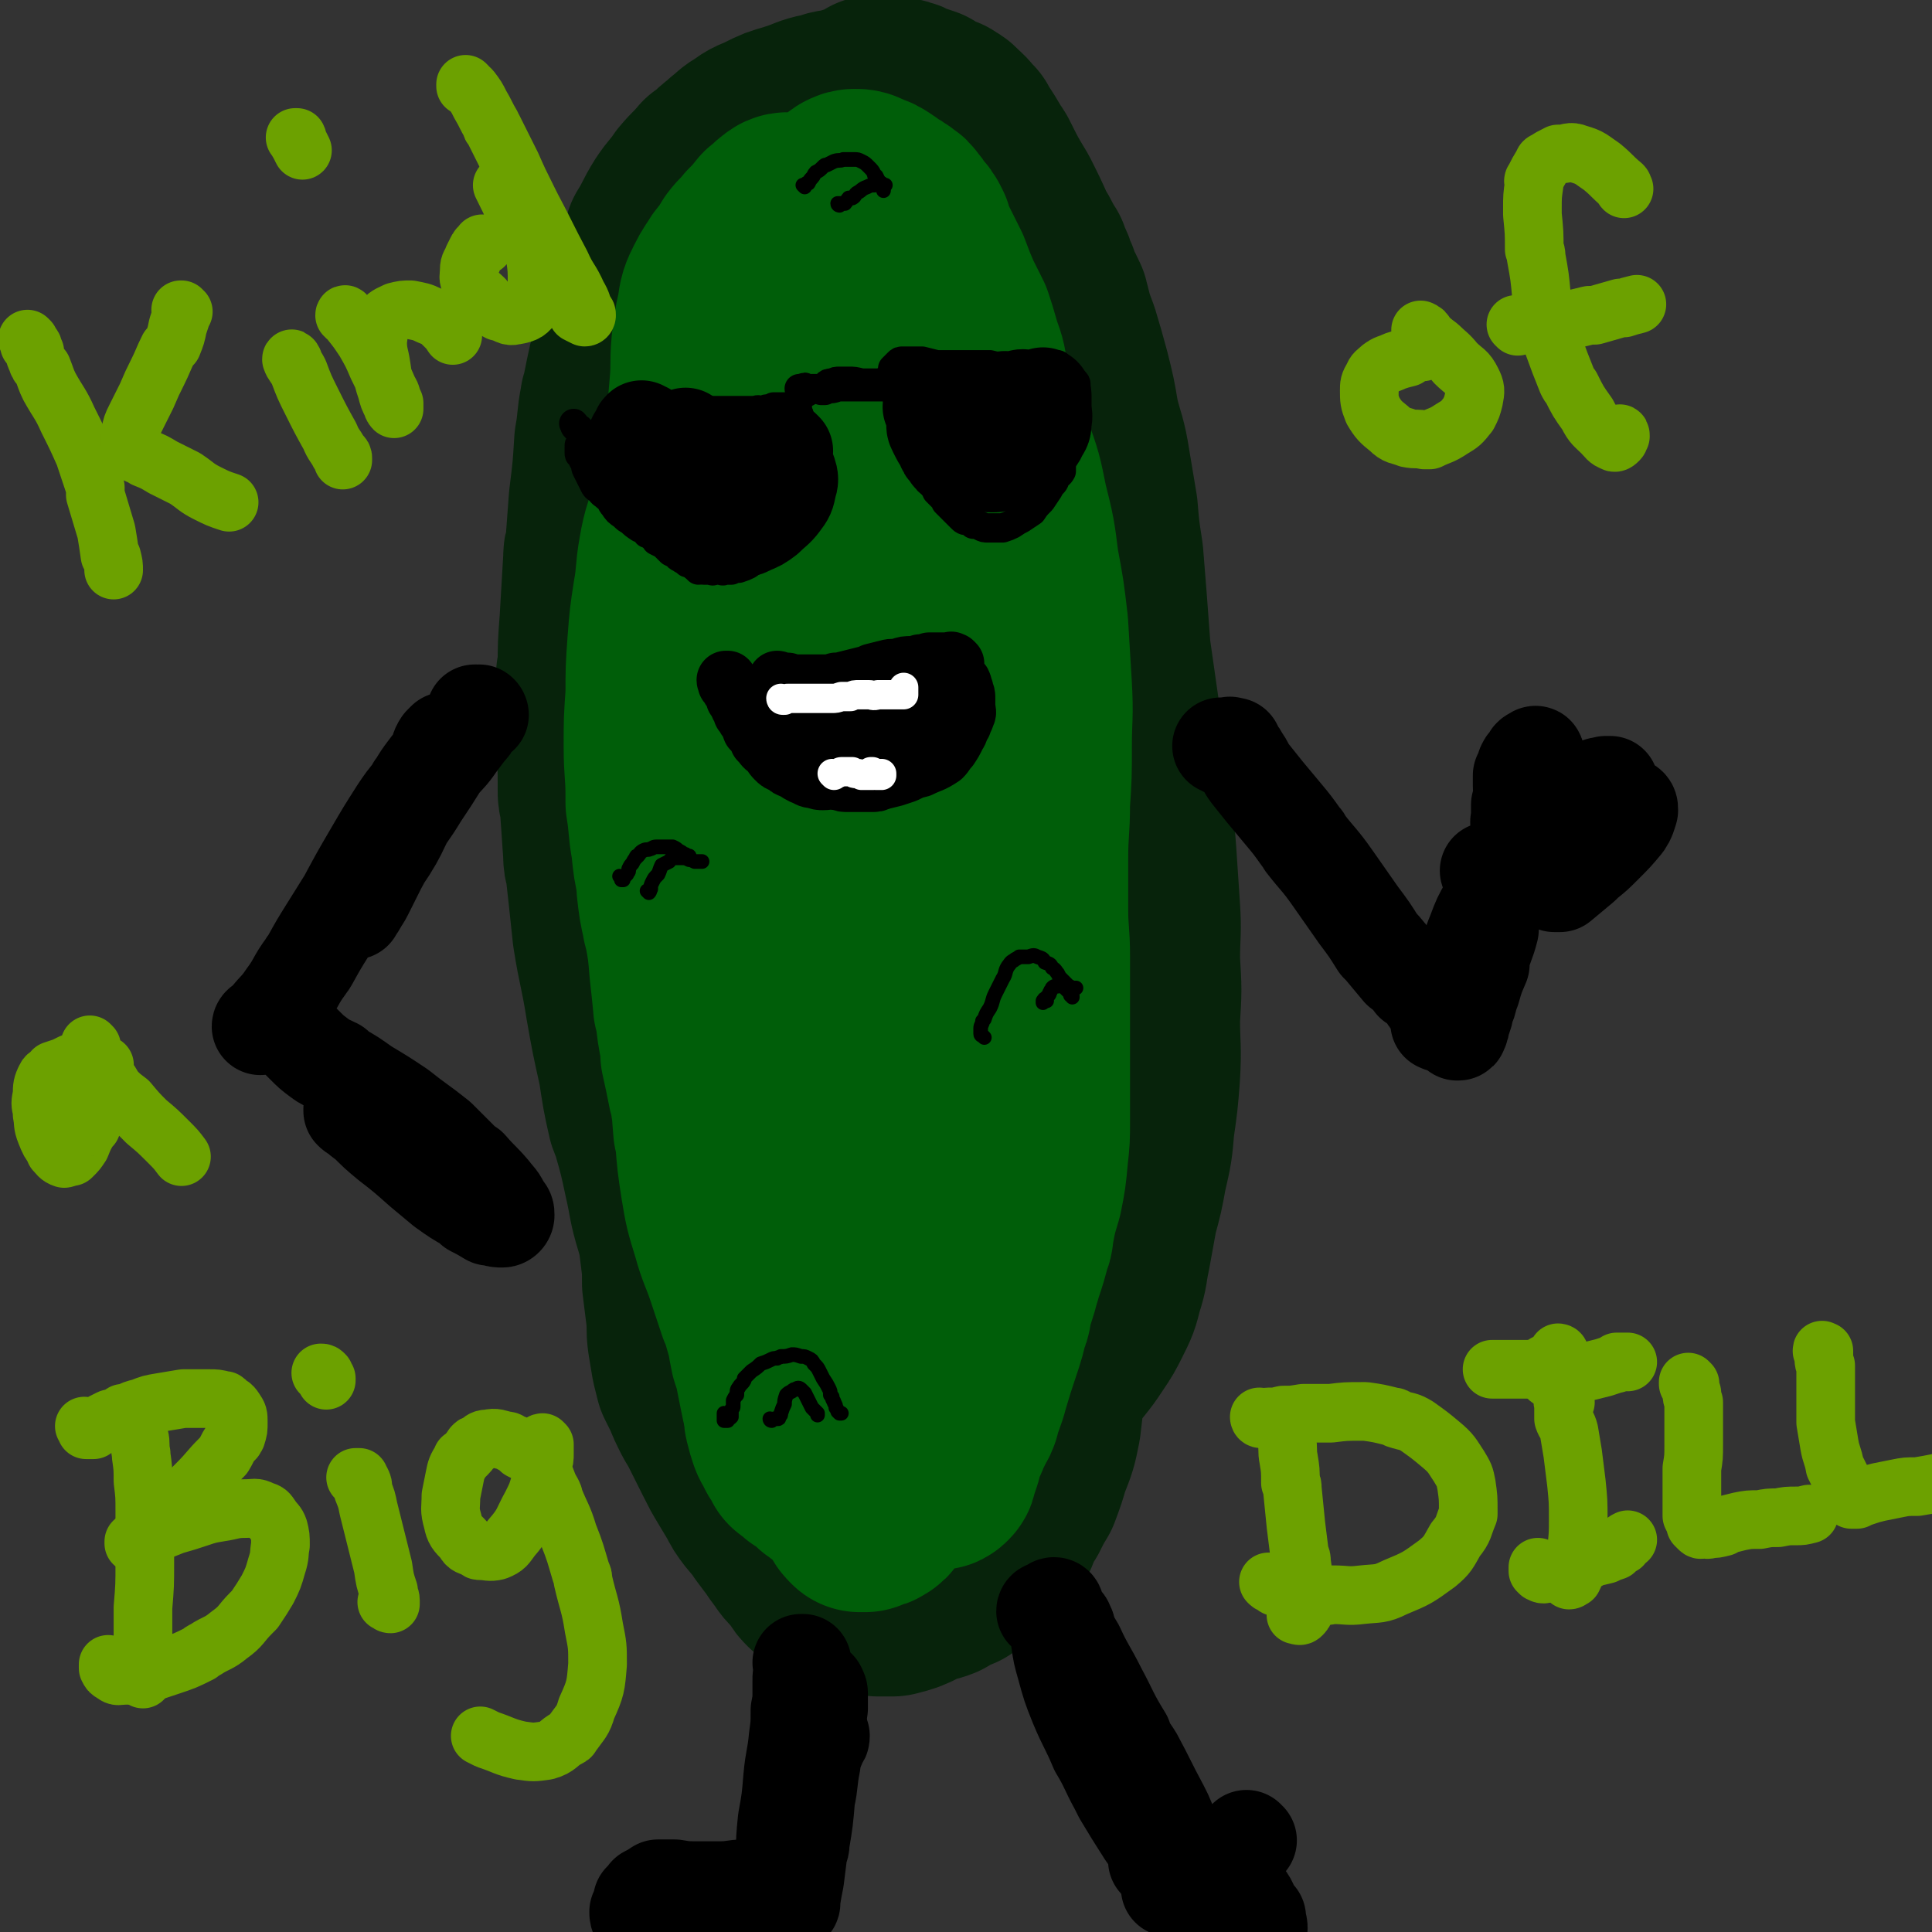 <svg viewBox='0 0 1054 1054' version='1.1' xmlns='http://www.w3.org/2000/svg' xmlns:xlink='http://www.w3.org/1999/xlink'><rect x="0" y="0" width="1054" height="1054" fill="#333333" stroke="none"/><g fill='none' stroke='rgb(7,35,11)' stroke-width='105' stroke-linecap='round' stroke-linejoin='round'><path d='M371,123c0,0 -1,-1 -1,-1 0,0 0,0 0,0 0,1 0,1 0,2 -1,1 -1,1 -1,1 0,1 0,1 0,1 0,1 0,1 0,1 0,1 0,1 0,2 0,2 0,2 0,3 0,1 0,1 1,3 0,3 0,3 1,5 0,3 0,3 0,6 0,3 0,3 0,7 0,1 0,1 0,1 0,4 0,4 -1,8 0,1 0,1 0,2 -1,6 -1,6 -2,11 0,7 0,7 -1,14 0,7 0,7 0,13 -1,6 0,6 0,12 -1,1 0,1 0,2 0,6 0,6 0,12 0,2 0,2 0,3 0,8 -1,8 0,15 0,9 0,9 0,17 1,8 1,8 2,15 0,2 0,2 0,4 1,9 1,9 2,18 1,9 1,9 2,18 1,10 1,10 3,19 1,10 1,10 2,20 1,12 2,12 3,24 1,13 1,13 2,27 0,16 0,16 0,31 1,16 1,16 1,32 0,11 1,11 1,22 0,2 0,2 1,4 1,10 1,10 2,19 0,2 0,2 0,4 2,11 2,11 4,21 2,10 3,10 5,20 2,10 2,10 4,20 2,9 2,9 4,18 3,9 3,9 5,19 1,8 1,8 2,16 1,2 1,2 2,4 2,9 1,9 4,18 2,9 2,9 4,17 3,7 2,7 5,15 2,5 2,5 5,11 2,5 2,5 5,10 3,6 2,6 6,11 2,4 3,4 6,8 0,1 0,1 0,2 4,5 4,5 8,10 4,4 4,4 8,8 3,4 3,3 7,7 4,3 4,3 7,6 4,3 5,3 9,5 4,3 4,3 9,6 4,2 4,2 9,4 5,1 5,1 10,1 5,1 6,1 10,-1 5,-1 5,-2 9,-4 5,-3 5,-3 9,-5 5,-3 6,-3 11,-6 5,-3 5,-2 10,-6 5,-3 5,-3 10,-7 4,-4 4,-4 8,-8 4,-5 4,-5 8,-11 4,-6 4,-6 7,-12 4,-8 4,-8 6,-16 3,-9 2,-9 4,-18 2,-11 2,-11 4,-22 3,-11 3,-11 5,-22 3,-13 3,-13 4,-25 2,-14 2,-14 3,-27 1,-16 0,-16 0,-31 1,-16 1,-16 0,-32 0,-15 1,-15 0,-29 -1,-15 -1,-15 -2,-30 -1,-13 -1,-13 -3,-26 -1,-14 -2,-14 -3,-28 -2,-14 -2,-14 -4,-28 -2,-14 -2,-14 -4,-28 -1,-14 -1,-14 -2,-27 -1,-13 -1,-13 -2,-25 -2,-13 -2,-13 -3,-25 -2,-12 -2,-12 -4,-24 -2,-13 -3,-13 -6,-25 -2,-12 -2,-12 -5,-24 -3,-11 -3,-11 -6,-21 -3,-8 -3,-8 -5,-16 -1,-1 0,-2 -1,-3 -2,-5 -3,-5 -5,-11 0,-1 0,-1 -1,-2 -1,-4 -1,-4 -3,-8 -1,-1 -1,-1 -1,-3 -4,-6 -3,-6 -7,-12 -4,-9 -4,-9 -9,-19 -6,-10 -6,-10 -11,-20 -1,-2 -1,-2 -2,-3 -4,-7 -4,-7 -8,-13 -1,-1 -1,-1 -1,-2 -4,-4 -3,-4 -7,-7 -2,-3 -3,-2 -5,-4 -3,-1 -3,-1 -5,-2 -3,-1 -3,-1 -5,-2 0,0 0,0 0,-1 -3,-1 -3,-1 -6,-2 0,0 0,0 -1,0 -3,-2 -3,-2 -7,-3 -3,0 -3,-1 -7,-1 -3,0 -3,0 -5,0 -1,0 -1,0 -1,0 -3,2 -3,2 -7,4 -3,1 -4,1 -7,2 -5,2 -5,1 -9,2 -5,2 -5,1 -11,3 -5,2 -5,2 -11,4 -7,2 -7,2 -13,5 -6,3 -6,2 -11,6 -4,2 -4,3 -8,6 -1,1 -1,1 -1,1 -5,4 -5,4 -9,8 -1,1 -1,1 -2,1 -5,6 -5,5 -10,11 -4,6 -5,6 -9,12 -5,8 -4,8 -9,16 0,2 0,2 -1,3 -4,11 -4,11 -7,21 -3,10 -3,10 -6,19 -3,12 -3,12 -5,23 -2,9 -2,9 -4,19 0,2 -1,2 -1,4 -2,10 -1,10 -3,21 -1,16 -1,16 -3,32 -1,13 -1,13 -2,27 -1,2 -1,2 -1,5 -1,17 -1,17 -2,34 -1,13 -1,13 -1,26 -1,3 -1,3 -1,5 0,14 0,14 0,28 0,2 0,2 0,5 1,14 1,14 1,28 0,3 0,3 1,6 1,14 1,14 2,29 0,3 0,3 1,6 2,18 2,18 4,37 3,19 4,19 7,38 3,17 3,17 7,35 2,13 2,14 5,27 1,3 2,3 2,5 4,14 4,14 7,28 3,13 2,13 6,26 4,14 4,14 9,27 4,12 4,12 8,24 5,12 5,11 11,23 4,9 5,9 9,19 5,9 4,9 9,18 4,6 4,6 8,12 3,4 3,5 7,7 3,2 4,2 7,2 5,1 5,1 9,1 5,1 5,1 9,1 2,0 2,0 3,0 5,0 5,0 11,0 7,0 8,1 15,-1 5,-1 5,-2 11,-5 5,-3 5,-3 10,-7 4,-4 4,-4 9,-8 1,0 1,0 2,-1 6,-5 6,-5 13,-10 5,-5 5,-5 10,-10 5,-4 6,-4 10,-9 5,-6 5,-6 8,-13 4,-5 4,-6 6,-12 1,-1 0,-1 1,-2 2,-9 3,-9 5,-19 3,-12 3,-12 5,-25 2,-16 2,-16 4,-32 1,-20 1,-20 2,-40 0,-25 0,-25 -1,-49 -1,-29 -3,-29 -4,-58 -3,-31 -3,-31 -4,-61 -1,-30 0,-30 -1,-60 -1,-30 -1,-30 -2,-59 -1,-26 0,-26 -2,-53 -1,-20 -1,-20 -4,-41 -2,-17 -1,-17 -5,-34 -2,-15 -3,-14 -6,-29 -2,-10 -2,-10 -4,-20 -2,-7 -3,-7 -6,-14 -1,-3 -2,-4 -3,-5 -1,0 -2,1 -2,2 -3,8 -3,8 -4,15 -2,15 -3,15 -3,30 -1,22 -1,22 -1,45 0,35 0,35 1,70 0,48 0,48 0,95 0,55 2,55 -1,109 -2,47 -4,47 -8,93 -3,32 -3,32 -7,63 -3,21 -3,21 -7,41 -2,9 -2,10 -5,18 -1,2 -2,3 -4,3 -2,-1 -3,-3 -4,-5 -5,-12 -4,-12 -8,-24 -7,-22 -6,-22 -12,-44 -8,-30 -9,-30 -15,-59 -7,-35 -6,-35 -12,-69 -1,-6 -1,-6 -2,-11 -3,-35 -4,-35 -6,-69 -2,-35 -3,-35 -3,-70 0,-29 1,-29 2,-57 1,-6 0,-6 1,-12 2,-26 3,-26 5,-53 1,-5 0,-5 1,-10 2,-22 2,-22 5,-44 0,-4 0,-4 0,-8 2,-14 2,-14 4,-28 0,-2 0,-2 0,-3 2,-9 1,-9 4,-18 1,-4 0,-7 2,-8 1,-1 3,2 4,5 8,20 8,20 15,41 7,24 7,24 13,49 2,5 2,5 3,11 5,37 7,37 10,74 2,31 1,31 -2,62 -4,34 -6,34 -12,68 -1,5 -1,5 -2,10 -7,23 -6,24 -14,47 -5,14 -5,14 -11,28 -2,5 -3,8 -6,10 -2,1 -4,-2 -5,-4 -3,-6 -2,-7 -4,-13 -1,-3 0,-3 -1,-5 -2,-18 -2,-18 -5,-36 0,-5 0,-5 0,-9 -1,-30 -2,-30 -2,-59 0,-30 0,-30 2,-60 2,-28 3,-28 6,-56 3,-23 4,-23 7,-45 1,-4 1,-4 2,-8 3,-22 3,-22 6,-45 2,-17 3,-17 5,-34 1,-11 1,-11 2,-22 0,-8 0,-8 1,-17 0,-1 1,-1 1,-2 0,-3 0,-3 0,-6 0,-1 0,-1 0,-1 0,0 0,0 0,0 -1,1 -1,1 -2,2 -2,2 -2,2 -4,4 -2,2 -2,2 -4,5 -2,4 -2,4 -5,7 -2,5 -2,5 -4,9 -1,2 -1,2 -2,4 -4,11 -4,11 -7,21 -4,11 -4,11 -7,22 -5,14 -4,14 -8,27 -5,15 -5,15 -10,30 -5,15 -5,15 -10,31 -5,15 -5,15 -10,31 -4,15 -4,15 -8,30 -4,15 -5,15 -8,30 -4,15 -4,15 -7,30 -3,16 -3,16 -5,32 -2,15 -2,15 -4,31 -1,14 -1,14 -3,28 -1,13 -1,13 -2,27 0,13 0,13 0,26 0,12 0,12 0,24 0,10 0,10 0,19 1,14 1,14 2,27 0,10 0,10 1,20 1,10 1,10 2,20 0,8 0,8 1,16 1,7 1,7 2,15 1,8 1,8 2,16 1,8 1,8 1,16 1,8 1,8 2,16 1,8 0,8 1,15 1,6 1,6 2,12 1,4 1,4 2,8 2,4 2,4 4,8 2,5 2,5 5,11 3,5 3,5 6,11 3,6 3,6 6,12 3,6 3,6 6,11 3,5 3,5 6,10 2,4 2,4 5,8 4,5 4,4 7,9 3,4 3,4 6,8 2,3 2,3 5,7 2,3 2,3 5,6 2,2 2,3 4,5 1,2 1,2 3,4 2,1 2,2 5,3 2,1 2,1 4,2 3,1 3,1 5,2 4,1 4,1 7,2 3,1 3,1 7,2 3,0 3,0 6,1 4,0 4,0 8,0 4,-1 4,-1 7,-2 5,-2 4,-2 8,-4 5,-2 5,-1 10,-3 5,-3 5,-3 10,-5 4,-3 4,-3 9,-6 0,0 1,0 1,-1 3,-3 3,-3 6,-6 4,-4 3,-5 7,-9 1,-1 1,-1 2,-2 2,-5 2,-5 4,-10 1,-1 1,-1 2,-2 3,-6 3,-6 6,-11 3,-8 3,-8 5,-15 4,-10 4,-10 6,-20 1,-8 1,-9 2,-17 0,-2 0,-2 0,-3 1,-9 1,-9 1,-18 1,-15 0,-15 1,-30 0,-10 0,-10 1,-21 0,-2 0,-2 0,-4 0,-13 0,-13 1,-26 0,-11 1,-11 1,-22 0,-10 0,-10 0,-21 0,-9 0,-9 0,-18 -1,-7 -1,-7 -2,-13 -1,-4 -1,-4 -2,-8 0,-2 0,-2 -1,-4 0,0 0,0 0,-1 0,-1 0,-1 0,-1 0,-1 0,-1 0,-1 0,0 0,0 0,0 0,1 1,1 1,2 0,1 0,1 0,2 0,4 1,4 1,9 1,9 1,9 1,18 1,10 0,10 0,21 0,2 0,2 0,4 0,13 0,13 -1,25 0,3 0,3 0,5 -1,19 -1,19 -2,38 -2,20 -1,20 -4,39 -2,15 -2,15 -5,28 -2,8 -2,8 -6,14 -2,2 -3,1 -5,2 0,0 -1,0 -1,0 -4,-3 -4,-3 -7,-6 -4,-5 -4,-6 -7,-11 -1,-2 -1,-2 -2,-3 -5,-7 -5,-7 -10,-13 '/></g>
<g fill='none' stroke='rgb(0,94,9)' stroke-width='105' stroke-linecap='round' stroke-linejoin='round'><path d='M462,156c-1,0 -1,-1 -1,-1 -1,0 -1,0 -1,1 0,0 0,0 0,0 0,0 0,0 0,0 0,0 0,-1 -1,-1 0,0 1,1 1,1 0,0 0,0 0,0 0,1 0,1 0,2 0,3 0,3 0,6 -1,5 -1,5 -2,10 0,1 0,1 0,3 -3,7 -3,7 -6,15 -3,9 -3,9 -6,19 -3,8 -4,8 -7,16 -3,10 -3,10 -6,20 -2,10 -2,10 -5,19 0,1 -1,1 -1,2 -2,9 -1,10 -3,19 -1,8 0,8 -1,16 -1,7 -1,7 -1,14 0,1 0,1 -1,2 -1,8 -1,8 -2,17 -1,8 -1,8 -2,17 -1,10 -1,10 -3,19 -1,8 -1,8 -2,16 -1,10 -1,10 -2,20 -1,2 -1,2 -1,3 -1,11 -1,11 -1,23 -1,9 -1,9 -1,18 0,2 0,2 0,4 0,12 0,12 1,24 0,12 1,12 2,23 1,13 1,13 2,26 1,13 2,13 2,27 1,14 1,14 2,29 0,14 0,14 1,28 1,13 1,13 2,27 1,14 1,14 2,28 1,12 2,12 3,25 2,10 2,10 3,20 1,7 1,7 2,14 1,6 1,6 2,12 1,6 1,6 2,12 2,7 2,7 5,13 2,7 2,7 4,13 2,5 1,5 3,9 2,3 2,3 4,5 1,1 1,1 2,2 0,0 0,0 0,0 2,1 2,1 3,1 2,0 2,0 3,0 2,0 2,0 3,-1 2,-1 2,-1 4,-3 0,0 0,0 0,-1 3,-3 3,-3 6,-6 3,-4 3,-4 6,-9 4,-6 4,-6 8,-13 4,-9 4,-9 7,-18 4,-11 4,-11 7,-22 4,-15 4,-15 6,-31 3,-18 3,-18 5,-37 2,-20 2,-20 4,-41 1,-24 1,-24 3,-48 2,-25 1,-25 4,-50 2,-26 2,-26 5,-51 3,-25 4,-25 7,-49 2,-24 2,-24 4,-48 1,-22 1,-22 1,-43 1,-19 1,-19 1,-39 0,-14 0,-14 0,-28 -1,-3 -1,-3 -1,-5 -1,-13 -1,-13 -3,-26 -1,-11 -1,-11 -4,-21 -1,-8 -2,-8 -4,-15 -2,-7 -2,-7 -4,-13 -3,-6 -3,-6 -6,-12 -3,-7 -3,-7 -6,-15 -3,-6 -3,-6 -6,-12 -2,-4 -2,-4 -4,-8 0,-1 0,-1 0,-2 -2,-4 -2,-4 -5,-7 -1,-2 -1,-2 -3,-4 -1,-2 -1,-2 -3,-3 -2,-2 -2,-2 -5,-3 -2,-2 -2,-2 -5,-4 -3,-2 -3,-2 -6,-3 -3,-1 -3,-2 -6,-2 -2,0 -2,0 -4,1 -3,2 -3,3 -6,5 -3,3 -3,2 -6,5 -4,2 -4,2 -8,5 -4,3 -4,3 -8,6 -6,5 -6,4 -11,9 -4,4 -4,5 -7,10 -3,5 -3,5 -6,10 -3,6 -3,6 -5,11 -3,7 -3,7 -5,14 0,1 0,1 -1,2 -1,7 -2,7 -4,14 -1,6 -1,6 -3,12 0,1 0,1 0,3 -2,8 -2,8 -4,16 -1,8 -1,8 -3,15 0,1 0,1 -1,2 -1,8 -1,7 -3,15 -1,9 -1,9 -3,19 0,2 0,2 0,4 -1,11 -1,10 -2,21 -1,9 -1,9 -2,17 0,2 0,2 0,4 -1,10 -1,10 -1,20 0,8 0,8 0,17 0,1 0,1 0,3 0,9 0,9 0,18 0,2 0,2 0,4 -1,8 -1,8 -1,17 0,2 0,2 0,4 0,9 0,9 1,19 0,2 -1,2 0,4 0,10 0,10 1,20 0,2 0,2 0,4 1,11 1,11 2,21 1,3 1,3 2,5 1,11 0,11 1,23 1,2 1,2 1,4 1,15 1,15 2,29 1,14 1,15 1,29 1,15 1,15 2,30 0,12 0,12 1,24 1,2 1,2 1,4 1,13 1,13 3,26 2,12 2,12 6,25 3,11 4,11 8,23 3,9 3,9 6,18 1,2 1,2 2,4 3,7 3,7 7,15 1,1 1,1 2,2 4,8 4,8 9,15 4,5 3,5 7,11 3,4 4,4 7,7 2,2 2,1 4,2 0,1 0,1 1,0 3,-1 3,0 5,-2 4,-4 4,-4 6,-9 5,-7 5,-7 8,-16 4,-12 4,-12 7,-25 4,-19 4,-19 6,-37 3,-20 2,-20 4,-40 0,-4 0,-4 0,-8 0,-30 1,-30 0,-61 0,-37 -2,-37 -3,-73 0,-40 -1,-40 1,-80 1,-37 2,-37 5,-74 3,-29 4,-29 6,-58 2,-20 2,-20 4,-41 1,-11 1,-11 1,-21 1,-2 1,-2 1,-3 0,-4 1,-7 1,-7 0,-1 0,2 -1,5 -2,11 -3,11 -5,22 -4,18 -4,18 -7,37 -3,25 -4,25 -6,51 -2,33 -3,33 -3,65 0,36 1,36 2,72 2,31 2,31 3,62 1,24 2,25 1,48 -1,18 -2,18 -4,35 -2,12 -2,12 -5,23 -1,6 -1,6 -3,11 -1,1 -1,3 -2,3 -1,-1 0,-2 -1,-4 0,0 0,0 0,0 0,-7 0,-7 -1,-13 0,-11 0,-11 -1,-22 0,-3 0,-3 0,-6 0,-20 0,-20 -1,-40 -1,-26 -1,-26 -2,-51 -1,-28 -1,-28 -1,-57 -1,-27 -1,-27 -1,-55 -1,-26 0,-26 -1,-51 -1,-24 -1,-24 -2,-47 0,-20 -1,-20 0,-40 0,-16 -1,-16 1,-33 1,-12 1,-12 4,-25 2,-7 2,-7 5,-14 2,-5 3,-5 6,-8 2,-2 2,-2 5,-3 4,-2 4,-2 8,-2 4,0 4,-1 8,0 4,2 4,2 8,5 5,4 5,4 9,9 6,7 6,7 10,14 6,9 6,9 10,19 5,12 5,12 9,24 5,14 5,14 8,29 4,16 4,16 6,32 3,16 3,16 5,33 1,17 1,17 2,33 1,17 0,17 0,33 0,16 0,16 -1,31 0,15 -1,15 -1,30 0,14 0,14 0,28 0,13 1,13 1,26 0,13 0,13 0,25 0,12 0,12 0,23 0,11 0,11 0,22 0,9 0,9 0,19 0,10 0,10 -1,19 -1,11 -1,11 -3,21 -3,10 -3,10 -5,21 0,2 0,2 -1,4 -2,8 -2,8 -5,17 -1,2 0,2 -1,3 -2,9 -3,9 -5,18 0,2 0,2 -1,3 -2,9 -2,9 -5,18 -3,9 -3,9 -6,19 -2,8 -3,8 -5,16 -1,1 0,1 -1,2 -2,4 -2,4 -4,8 -1,3 -1,3 -3,6 0,0 0,0 0,0 -1,3 -1,3 -2,6 0,1 0,1 0,2 -1,3 -1,3 -2,6 -1,2 0,2 -1,3 -1,1 -1,1 -2,1 0,0 0,0 0,0 -1,0 -1,0 -2,0 0,0 0,0 0,0 -1,0 -1,0 -1,0 -1,0 -1,0 -2,0 0,0 0,0 0,0 -1,0 -1,0 -2,0 0,0 0,0 0,0 -2,-1 -2,-1 -4,-2 -2,-3 -2,-3 -4,-6 -5,-6 -5,-6 -9,-14 -5,-8 -5,-8 -9,-18 -5,-12 -5,-12 -9,-25 -5,-17 -6,-17 -9,-34 -3,-19 -2,-19 -3,-37 -1,-17 -1,-18 0,-35 1,-15 1,-16 3,-31 2,-14 2,-14 4,-27 3,-12 2,-12 6,-22 2,-7 2,-7 6,-13 1,-2 2,-3 4,-4 1,-1 2,-1 3,0 3,2 3,3 4,6 4,10 4,10 6,21 4,18 4,18 7,36 3,17 3,17 6,35 0,3 1,3 1,7 2,19 2,19 2,39 1,15 0,15 -1,30 0,2 0,2 -1,5 -3,15 -2,16 -6,30 -3,12 -3,12 -8,22 -3,7 -3,7 -8,12 -3,3 -4,2 -8,4 -3,1 -3,0 -7,1 -3,0 -3,0 -6,0 -2,-1 -2,-1 -4,-1 -2,-1 -2,-1 -3,-2 -2,-1 -1,-1 -3,-3 0,0 0,0 0,-1 -3,-5 -3,-5 -5,-10 -3,-10 -3,-10 -5,-19 -4,-16 -4,-16 -7,-32 -3,-19 -3,-19 -7,-38 -3,-19 -3,-19 -7,-38 -3,-18 -4,-18 -7,-36 -3,-19 -4,-19 -7,-37 -3,-19 -2,-20 -4,-39 -3,-20 -3,-20 -5,-40 -1,-18 -1,-18 -2,-35 0,-3 0,-3 -1,-6 -1,-18 -1,-18 -2,-37 -1,-13 -1,-13 -1,-27 0,-2 0,-2 0,-5 1,-15 0,-16 2,-31 2,-15 3,-15 6,-29 3,-14 3,-14 6,-28 3,-15 3,-15 6,-29 3,-13 3,-13 7,-27 3,-11 2,-11 6,-23 2,-9 3,-9 7,-18 3,-8 3,-8 6,-16 2,-7 3,-7 5,-14 2,-6 2,-6 4,-12 1,-5 1,-5 2,-10 0,-3 0,-3 0,-6 0,-2 0,-2 0,-4 0,-1 0,-1 0,-3 -1,-2 -1,-2 -1,-4 -1,-1 -1,-1 -2,-3 -1,-1 -1,-1 -2,-2 -1,-2 -1,-1 -3,-2 -2,-1 -3,-1 -5,-2 -3,-1 -3,-1 -5,-1 -3,0 -4,-1 -6,1 -3,2 -3,3 -6,5 -4,5 -4,5 -8,9 -3,4 -4,4 -7,8 -3,5 -3,5 -7,10 -3,5 -3,4 -6,10 -3,6 -3,6 -4,13 -2,9 -2,9 -3,18 -1,11 0,11 -1,22 -1,12 -1,12 -2,23 -2,12 -2,12 -4,23 -3,12 -3,12 -5,23 -3,12 -4,11 -6,23 -2,11 -1,12 -3,23 -2,13 -2,13 -3,26 -1,14 -1,14 -1,28 -1,14 -1,14 -1,28 0,14 1,14 1,27 0,2 0,2 0,4 2,12 1,12 3,23 1,10 1,10 3,19 0,2 0,2 0,4 1,9 1,9 3,18 0,2 1,2 1,4 2,11 2,11 3,23 1,9 1,9 2,19 0,1 0,1 1,3 1,10 1,10 3,20 0,2 0,2 0,4 2,9 2,9 4,19 2,7 1,7 3,15 0,1 1,1 1,2 2,7 1,7 3,13 0,1 1,1 1,2 2,6 2,6 4,13 0,1 0,1 0,2 2,7 3,7 4,14 2,6 2,6 3,13 0,1 0,1 1,2 1,8 1,8 3,15 1,6 1,6 3,13 0,1 0,1 0,2 1,6 1,6 3,13 0,1 0,1 0,2 1,6 1,6 3,12 1,6 1,6 2,11 2,6 2,6 3,11 1,5 1,5 2,10 1,5 1,5 2,9 0,1 0,1 0,1 1,3 0,3 1,6 1,4 1,4 2,7 1,3 2,3 3,6 1,2 1,2 3,4 0,1 0,1 0,1 1,1 1,1 1,2 1,0 1,0 1,0 0,1 0,1 1,1 2,2 2,2 3,3 3,2 3,2 5,3 2,2 2,2 4,3 0,1 0,1 0,1 2,1 2,1 4,3 2,1 2,1 4,2 1,2 1,2 3,3 1,1 1,1 3,3 1,2 1,2 2,3 1,2 1,2 2,4 0,1 0,1 1,2 1,1 1,1 1,1 1,0 1,0 1,0 1,0 1,0 2,0 1,-1 1,-1 2,-1 0,0 0,0 0,0 2,-1 2,0 3,-1 2,-1 2,-1 3,-3 1,-1 1,-1 2,-3 1,-1 1,-1 1,-1 1,-4 1,-3 2,-7 1,-4 1,-4 0,-9 -1,-4 -2,-4 -5,-8 0,-1 -1,-1 -1,-1 '/></g>
<g fill='none' stroke='rgb(0,0,0)' stroke-width='16' stroke-linecap='round' stroke-linejoin='round'><path d='M381,311c0,0 -1,-1 -1,-1 0,0 1,1 1,0 -1,-3 -2,-3 -3,-6 -1,-5 -1,-5 -2,-10 0,-1 0,-1 0,-3 '/><path d='M378,260c0,0 0,-1 -1,-1 0,0 1,1 1,1 -1,-3 -1,-3 -2,-6 0,-2 0,-2 -1,-3 -1,-1 -1,-1 -1,-1 -1,-1 -1,-1 -3,-3 -2,-2 -2,-2 -5,-3 0,-1 0,-1 0,-1 -2,-1 -2,-1 -3,-2 -1,0 -1,0 -1,0 -2,-1 -2,-1 -3,-2 -2,-1 -2,-1 -4,-2 -2,-1 -2,-1 -3,-2 -2,-1 -1,-1 -3,-2 -1,-1 -1,-1 -2,-2 0,-1 0,-1 0,-1 -1,0 -1,0 -2,-1 0,0 0,0 0,0 0,0 -1,0 -1,0 -1,0 -1,0 -1,0 -1,0 -1,0 -1,0 0,-1 0,-1 -1,-1 0,0 0,0 0,0 0,0 0,0 0,0 0,1 0,1 0,1 0,0 0,0 0,0 -1,1 -1,1 -1,1 -1,0 -1,0 -1,0 -1,0 -1,0 -1,0 -1,0 -1,0 -1,0 0,0 0,0 -1,0 0,0 0,0 0,0 0,0 0,1 0,1 -1,0 -1,0 -1,0 0,-1 0,-1 0,-1 0,0 0,0 0,0 0,0 0,0 0,0 1,0 0,-1 0,-1 0,0 0,1 0,1 1,0 1,0 1,0 0,0 0,0 0,0 0,0 0,0 0,0 0,0 0,0 1,0 1,0 1,0 1,0 1,0 1,0 2,0 0,0 0,1 1,1 2,0 2,0 4,0 2,0 2,0 5,0 3,-1 3,-1 6,-1 3,-1 3,-1 6,-1 4,-1 4,-1 8,-2 3,-1 3,-1 6,-2 3,0 3,0 5,0 3,-1 3,-1 5,-1 3,0 3,0 5,0 3,0 3,0 5,0 2,0 2,0 4,0 2,0 2,0 4,0 2,0 2,0 4,0 2,0 2,0 4,0 2,-1 2,0 4,0 2,-1 2,-1 4,-1 1,0 1,0 2,-1 2,0 2,0 4,0 2,0 2,0 3,0 2,0 2,0 3,0 1,0 1,0 2,0 0,0 0,0 1,0 0,0 0,0 0,0 0,0 -1,0 -1,-1 0,0 0,1 1,1 0,0 0,0 0,0 0,0 0,0 0,1 0,0 0,0 0,0 0,1 0,1 0,1 0,0 0,0 0,1 1,1 1,1 1,2 0,1 0,1 1,2 0,2 0,2 1,4 1,3 1,3 2,6 0,3 0,3 0,6 1,3 1,3 1,7 1,3 1,3 1,7 0,2 0,2 -1,5 0,0 0,0 0,0 0,2 0,2 -1,5 0,2 0,2 -1,5 -1,3 -1,3 -2,6 -1,2 -1,2 -2,4 -1,1 -1,2 -2,3 -1,1 -1,1 -1,1 -1,1 -1,1 -2,3 -1,1 -1,1 -3,2 -2,2 -2,2 -4,3 -2,2 -2,1 -4,3 -3,2 -3,2 -5,4 -3,2 -3,3 -6,5 -2,1 -2,1 -5,2 -2,0 -2,0 -4,1 0,0 0,0 -1,0 -1,0 -1,0 -3,0 -1,1 -1,0 -1,0 -2,0 -2,0 -3,0 -2,0 -2,1 -3,0 -2,0 -2,0 -4,0 -3,-1 -3,-1 -5,-2 -2,-1 -2,-2 -4,-2 0,-1 0,-1 -1,-1 -2,-1 -2,-1 -3,-2 -1,0 -1,0 -1,-1 -2,-1 -2,-1 -4,-2 -2,-2 -2,-2 -4,-4 -2,-1 -2,-1 -4,-2 0,0 0,-1 0,-1 -2,-1 -2,-1 -3,-3 -1,0 -1,0 -2,0 -1,-1 -1,-2 -3,-3 0,0 -1,0 -1,0 -3,-2 -3,-2 -5,-4 -2,-1 -2,-1 -4,-3 -3,-2 -3,-2 -5,-5 -2,-2 -1,-3 -4,-5 -2,-2 -2,-1 -4,-4 -2,-1 -2,-1 -3,-3 -1,-2 -1,-2 -2,-4 -1,-2 -1,-2 -2,-4 -1,-2 0,-2 -1,-4 -1,-1 -1,-1 -1,-2 -1,-1 -1,-1 -1,-2 -1,0 -1,0 -1,-1 0,0 0,0 0,0 0,0 0,0 0,0 0,0 0,0 0,0 0,-1 0,-1 0,-1 0,0 0,0 0,-1 0,0 0,0 0,0 0,0 0,0 0,-1 0,0 0,0 1,-1 0,0 0,0 0,0 0,0 0,0 0,0 0,0 0,0 0,0 0,1 -1,0 -1,0 0,-1 1,0 1,0 0,-1 0,-1 0,-1 0,0 0,-1 0,-1 0,0 0,0 0,-1 0,-1 1,-1 0,-2 0,-1 0,-1 0,-2 0,0 0,0 0,-1 -1,0 -1,0 -1,-1 -1,0 -1,0 -2,-1 -1,-1 0,-1 -1,-2 '/><path d='M437,213c0,0 -1,0 -1,-1 0,0 0,1 1,1 0,0 0,0 0,0 1,0 1,0 1,-1 0,0 0,0 0,0 1,-1 1,-1 1,0 0,0 0,0 0,1 0,0 0,0 0,1 0,0 0,0 1,0 0,0 0,0 0,0 0,-1 0,-1 0,-1 1,0 1,0 1,0 0,0 0,0 1,0 0,-1 0,-1 1,-1 1,0 1,0 2,0 1,0 1,0 3,0 0,0 0,0 1,0 2,0 2,0 5,0 2,-1 2,-1 5,-1 2,0 2,0 5,0 2,0 2,0 4,0 3,0 3,0 6,0 4,0 4,0 7,0 2,0 2,0 4,0 0,0 0,0 1,0 2,0 2,0 4,0 1,1 1,1 2,2 1,0 1,0 1,0 1,1 0,1 1,2 0,0 0,0 0,0 1,0 1,0 2,0 0,0 0,0 0,0 0,0 0,0 1,0 0,0 0,0 0,0 1,1 1,1 1,1 0,0 0,0 0,0 0,0 -1,0 -1,-1 0,0 1,0 1,0 0,0 0,0 0,0 -1,0 -1,0 -1,-1 0,0 0,0 0,0 -1,-1 -1,-1 -2,-2 0,0 0,0 0,0 -1,-1 -1,-1 -2,-1 -1,-1 -1,-1 -1,-1 -2,0 -2,0 -3,0 -1,0 -1,0 -1,0 -2,0 -2,-1 -5,-1 -2,0 -2,0 -5,0 -4,0 -4,0 -8,0 -4,-1 -4,-1 -7,-1 -3,0 -3,0 -5,0 -2,0 -2,0 -4,1 -2,0 -2,0 -3,1 -1,1 -1,1 -2,2 0,0 0,0 0,1 0,0 0,0 0,0 0,0 0,0 0,0 0,0 0,0 0,0 -1,0 -1,0 -1,0 0,0 0,0 0,0 1,0 1,0 1,0 1,0 1,0 1,0 2,-1 2,-1 3,-1 0,0 0,0 0,0 3,0 3,-1 5,-1 2,0 2,0 4,0 1,0 1,0 1,0 3,0 3,0 5,-1 4,0 4,0 7,0 3,-1 3,-1 6,-1 4,0 4,0 7,-1 3,0 4,0 7,0 2,-1 2,-1 4,-1 0,0 0,0 1,0 2,-1 2,-1 4,-1 1,0 1,0 1,0 2,0 2,0 4,0 1,-1 1,-1 3,-1 1,0 1,0 2,0 1,0 1,0 1,0 1,0 1,0 1,0 0,0 0,0 0,0 0,1 0,1 0,1 0,0 0,0 0,0 0,0 0,0 0,0 -1,0 -1,0 -1,0 0,0 0,0 0,0 0,0 0,0 0,1 0,0 0,0 0,1 0,0 0,0 0,0 0,1 0,1 0,2 0,1 0,1 0,2 -1,2 -1,2 0,4 0,2 -1,2 0,4 0,3 1,3 1,5 1,3 0,3 1,6 1,3 1,3 1,6 1,3 1,3 2,6 1,3 1,3 2,5 0,3 0,3 2,6 1,2 1,2 3,4 1,1 1,1 3,3 1,1 1,1 2,2 1,1 1,2 3,3 1,1 1,0 3,1 1,1 1,2 3,2 1,1 1,1 2,1 2,0 2,0 4,0 1,0 1,0 2,0 3,0 3,0 6,0 2,0 2,0 4,0 2,0 2,0 4,-1 2,0 2,0 4,-1 2,0 2,-1 3,-2 2,-1 2,-1 4,-2 2,-2 1,-2 2,-4 1,-1 2,-1 3,-3 0,-2 0,-3 0,-5 0,-3 0,-3 0,-6 0,-3 0,-3 0,-6 0,-4 0,-4 0,-7 0,-3 0,-3 0,-7 -1,-4 -1,-4 -1,-8 0,-1 0,-1 0,-1 -1,-3 -1,-3 -1,-6 0,-2 0,-2 0,-4 0,-1 0,-1 0,-1 0,-2 0,-2 0,-4 0,-1 0,-1 0,-2 0,-1 0,-1 0,-1 0,0 0,0 0,0 0,0 0,0 0,0 -1,0 -1,0 -1,0 0,0 0,0 0,0 0,0 0,0 0,0 -1,0 -1,0 -1,0 0,0 0,0 0,0 -2,1 -2,1 -3,2 -2,0 -2,0 -4,0 -3,0 -3,0 -6,0 -3,0 -3,0 -5,0 -1,0 -1,0 -2,0 -4,-1 -4,-1 -8,-1 -3,0 -3,0 -7,-1 0,0 0,0 -1,0 -4,0 -4,0 -8,0 0,0 0,0 -1,0 -5,0 -5,0 -10,0 -4,0 -4,0 -9,0 -4,-1 -4,-1 -8,-2 -2,0 -2,0 -5,0 -1,0 -1,0 -1,0 -2,0 -2,0 -4,0 -2,0 -2,0 -3,1 -1,1 -1,1 -2,2 0,0 0,0 -1,1 0,1 0,1 0,2 0,0 0,0 0,1 -1,0 -1,0 -1,1 0,1 0,1 0,2 0,1 1,1 1,2 0,1 0,1 1,3 0,1 0,1 0,1 1,3 1,3 2,5 1,3 1,3 2,6 0,3 0,3 1,6 1,3 1,3 2,6 0,0 0,0 0,1 2,3 2,3 3,6 0,1 0,1 0,1 2,4 2,4 4,8 2,4 3,4 5,8 2,3 1,3 3,6 1,1 1,1 1,2 2,2 2,2 4,4 1,1 1,1 1,2 3,3 3,3 5,5 2,2 2,2 3,3 2,2 2,2 4,2 2,1 2,1 3,2 2,0 2,0 4,1 2,1 2,1 4,1 2,0 2,0 4,0 2,0 2,0 4,0 3,-1 3,-1 5,-2 0,0 0,0 0,0 3,-2 3,-2 5,-3 3,-2 3,-2 6,-4 2,-3 2,-3 5,-6 2,-3 2,-3 4,-6 2,-4 2,-4 4,-8 2,-4 1,-5 3,-9 2,-5 2,-5 4,-10 1,-5 1,-5 2,-9 1,-5 1,-5 2,-10 0,-4 0,-4 0,-8 0,-1 0,-1 0,-3 0,-1 0,-1 -1,-2 0,0 0,0 0,0 0,0 0,0 0,0 0,0 0,0 0,0 0,0 0,0 0,0 0,1 0,1 0,1 0,0 0,0 0,0 -1,0 0,0 0,1 0,0 0,0 0,0 0,1 0,1 0,1 0,0 0,0 0,0 -1,0 -1,0 -1,0 -2,0 -2,0 -5,0 -2,1 -2,1 -4,2 '/></g>
<g fill='none' stroke='rgb(0,0,0)' stroke-width='53' stroke-linecap='round' stroke-linejoin='round'><path d='M428,246c0,0 -1,-1 -1,-1 -1,1 0,1 0,3 -1,2 -1,2 -1,3 -1,2 -1,2 -2,5 -1,2 -1,2 -2,4 0,3 0,3 -1,5 -1,2 -1,2 -2,3 -1,1 -1,1 -2,2 0,0 -1,0 -1,0 -1,0 -1,0 -1,0 -2,-2 -1,-2 -2,-4 -1,-1 -1,-1 -1,-3 0,0 0,0 0,0 -1,-2 -1,-2 -1,-3 0,-1 0,-1 0,-2 0,-1 0,-1 1,-1 1,0 1,0 2,0 2,-1 2,-1 4,-1 2,0 2,0 4,0 3,0 3,-1 5,0 2,1 2,1 3,2 1,3 1,4 0,7 -1,5 -1,5 -4,9 -3,4 -4,4 -8,8 -4,3 -4,3 -9,5 -3,2 -4,1 -8,2 -3,1 -3,1 -6,0 -3,-1 -4,-1 -6,-4 -2,-2 -1,-3 -2,-6 -1,-3 -1,-3 -2,-6 -1,-3 -1,-3 -1,-6 0,-2 0,-2 0,-5 0,-1 0,-1 1,-3 1,-2 1,-2 3,-3 2,-3 2,-3 4,-4 3,-2 3,-2 6,-3 2,0 3,0 5,1 2,1 2,1 4,4 1,2 1,2 1,4 1,2 1,2 0,4 -2,2 -3,2 -5,4 -3,2 -3,2 -7,4 -3,1 -4,1 -7,1 -4,0 -4,1 -7,0 -4,0 -4,-1 -6,-2 -4,-2 -4,-2 -6,-4 -3,-2 -3,-2 -5,-5 -1,-2 -1,-2 -2,-4 0,-1 0,-1 0,-3 0,-2 0,-2 2,-3 1,-2 2,-2 4,-2 3,-1 3,-1 6,-2 2,0 2,0 4,0 1,0 1,0 2,0 3,0 3,0 6,0 3,0 3,-1 5,-1 2,0 2,0 4,0 2,0 2,0 4,1 1,1 1,1 1,3 1,2 1,2 1,4 -1,2 -2,2 -4,3 -2,1 -3,0 -6,1 0,0 0,0 0,0 -4,0 -4,0 -7,0 -3,-1 -2,-1 -5,-2 0,0 0,0 -1,0 -2,-1 -2,-1 -4,-2 -1,0 -1,0 -3,-1 0,0 0,0 0,0 -1,0 -1,0 -1,-1 0,0 0,0 -1,0 0,0 0,0 0,0 0,0 0,0 0,-1 0,0 0,0 1,0 0,-1 0,-1 1,-2 0,0 0,0 0,0 1,0 1,0 2,-1 0,0 0,0 0,0 2,-1 2,-1 4,-1 1,0 1,0 2,0 '/><path d='M518,235c0,0 0,-1 -1,-1 0,0 0,0 0,0 -1,0 -1,0 -1,0 -2,-1 -2,-1 -3,-2 -1,-1 -1,-1 -2,-2 -1,-1 -1,-1 -1,-2 0,0 0,0 0,-1 0,0 0,0 0,0 0,1 0,0 0,0 -1,0 0,0 0,1 0,1 0,1 0,1 0,1 0,1 0,2 0,0 0,0 0,1 0,2 1,2 1,3 2,4 2,4 4,7 1,3 1,3 3,5 1,2 1,2 3,3 2,1 2,1 4,1 2,1 3,1 5,0 2,0 2,-1 3,-2 2,-1 2,-1 3,-2 1,-1 2,-1 2,-2 1,-1 1,-1 1,-2 0,-2 0,-2 0,-3 -1,-2 -1,-2 -3,-3 -2,-2 -2,-2 -4,-3 -3,-1 -3,-1 -6,-1 -3,-1 -3,-1 -6,-2 -3,-1 -3,-1 -5,-2 -3,-1 -3,-1 -5,-3 -1,-2 -1,-2 -1,-4 -1,0 -1,0 -1,0 1,0 1,0 1,1 1,1 1,1 1,2 1,1 0,1 1,2 1,2 1,2 2,4 2,2 2,2 4,5 3,3 3,3 5,6 3,3 3,3 6,5 2,2 2,2 4,3 2,1 2,2 4,2 3,1 3,1 5,1 3,0 3,0 5,-1 3,-1 3,-1 5,-2 3,-3 3,-3 6,-7 3,-3 3,-4 5,-8 2,-4 2,-4 4,-8 1,-3 1,-4 2,-7 0,-1 1,-1 1,-3 0,0 0,0 0,-1 0,0 0,0 0,0 0,1 0,1 0,1 0,1 0,1 0,2 0,2 0,2 0,4 0,3 1,3 0,7 0,3 0,3 -2,6 -1,3 -2,3 -4,6 -2,2 -2,1 -4,3 -1,1 -1,1 -3,2 -1,0 -2,1 -2,0 -1,-1 -1,-1 -2,-3 0,-2 0,-2 -1,-5 0,-3 0,-3 -1,-6 0,-3 0,-3 0,-7 1,-3 1,-3 3,-6 1,-1 1,-1 3,-2 1,-1 1,-1 2,-1 2,1 2,1 3,3 2,2 1,2 3,4 0,0 0,0 0,0 1,2 2,2 2,5 1,2 0,2 0,3 0,0 0,0 0,1 -1,1 -1,1 -2,2 0,1 0,1 -1,1 -2,1 -2,1 -5,2 -2,0 -2,0 -4,0 -1,0 -1,0 -2,0 -3,-1 -3,0 -5,-2 -2,-1 -2,-2 -3,-4 -1,-3 -1,-3 -1,-6 0,-2 0,-2 1,-4 1,-1 1,-2 2,-3 1,-1 1,-1 3,-1 1,0 1,1 2,1 0,0 0,0 0,0 1,2 1,1 2,3 0,0 0,1 1,1 0,0 0,0 0,0 -1,1 -1,1 -1,2 -1,0 -1,0 -2,0 0,1 0,1 -1,2 0,0 0,0 -1,0 -1,0 -1,1 -2,1 -2,1 -2,1 -4,1 0,1 0,0 0,0 -2,1 -2,1 -4,1 '/><path d='M418,249c0,0 -1,-1 -1,-1 0,0 0,0 0,0 0,2 0,2 0,3 0,1 0,1 0,1 0,0 0,0 0,1 0,0 0,0 0,1 0,1 0,1 -1,2 -1,0 -1,0 -2,0 -1,0 -1,0 -2,0 -2,-1 -2,-1 -4,-2 -2,-1 -2,-1 -4,-2 -3,-1 -3,-1 -6,-2 -3,-2 -3,-2 -6,-3 -3,-1 -3,-1 -6,-2 -3,-1 -3,0 -5,-2 -2,0 -3,0 -4,-2 -2,0 -2,-1 -3,-2 0,0 0,0 0,-1 0,0 0,0 0,1 0,0 0,0 0,1 0,0 0,0 1,0 0,1 0,1 1,2 1,1 1,1 2,2 2,2 2,2 4,3 1,0 1,0 1,0 2,1 2,1 4,3 0,0 0,0 0,0 2,1 2,1 3,2 0,0 0,0 1,0 0,0 0,0 0,0 0,0 0,0 0,0 -1,1 -1,1 -3,1 -2,0 -2,0 -5,0 0,0 0,0 0,0 -3,-1 -3,-1 -6,-1 -4,-1 -4,-1 -7,-2 -3,-1 -3,-1 -6,-3 -2,-1 -2,-1 -4,-2 0,0 0,0 0,0 -2,-2 -2,-2 -3,-4 -1,-1 -1,-1 -3,-3 0,0 0,0 0,0 -1,-2 -1,-2 -2,-3 -1,0 -1,0 -1,0 -1,-1 -1,-1 -1,-1 0,0 0,0 0,0 -1,1 -1,1 -1,3 0,0 0,0 0,0 -1,1 -1,1 -2,2 0,1 0,1 0,1 -1,1 -1,1 -1,3 0,0 0,0 -1,0 0,1 0,1 -1,2 -1,1 0,1 -1,1 -1,1 -1,1 -2,2 '/></g>
<g fill='none' stroke='rgb(0,0,0)' stroke-width='32' stroke-linecap='round' stroke-linejoin='round'><path d='M425,372c0,0 -1,-1 -1,-1 0,0 1,0 1,1 0,0 0,0 0,0 0,0 0,0 0,0 0,0 0,0 1,0 0,0 0,0 0,0 1,0 1,0 1,0 1,0 1,0 2,0 0,0 0,0 0,0 0,0 0,0 0,0 0,0 0,0 0,0 1,0 1,0 1,1 1,0 1,0 1,0 0,0 0,0 0,0 1,0 1,0 2,0 1,0 1,0 1,0 1,0 1,0 2,0 1,0 1,0 1,0 1,0 1,0 3,0 2,0 2,0 5,0 3,0 3,0 5,0 3,0 3,0 6,-1 1,0 1,0 2,0 4,-1 4,-1 8,-2 4,-1 4,-1 8,-2 1,0 1,0 2,-1 4,-1 4,-1 8,-2 3,-1 4,0 7,-1 3,-1 3,-1 6,-1 2,0 2,0 5,-1 1,0 1,0 3,0 1,0 1,0 2,-1 1,0 1,0 2,0 1,0 1,0 2,0 1,0 1,0 2,0 0,0 0,0 1,0 1,0 1,0 1,0 1,0 1,0 1,0 0,0 0,0 0,0 0,0 0,0 1,0 0,0 0,0 0,0 1,0 1,0 1,0 1,0 1,-1 1,0 1,0 1,0 1,0 0,0 0,0 1,1 0,0 0,0 0,0 0,1 0,1 0,1 0,1 0,1 0,2 0,1 -1,1 -1,2 0,2 -1,2 -1,3 0,1 0,1 -1,3 0,1 0,1 0,2 0,1 0,1 0,2 0,2 0,2 0,3 0,2 0,2 0,3 0,3 0,3 0,5 -1,2 -1,2 -2,5 0,2 0,2 -1,4 -1,1 -1,1 -2,3 -2,3 -1,3 -3,5 -1,2 -1,2 -3,4 -1,1 -1,1 -3,3 -2,1 -2,2 -4,3 -1,1 -1,1 -2,2 -3,1 -3,2 -5,3 -2,1 -2,1 -5,2 -2,1 -2,1 -4,2 -2,1 -2,1 -4,1 -3,0 -3,0 -6,0 -2,0 -2,0 -5,0 -3,0 -3,0 -7,0 -3,0 -3,0 -6,0 -3,0 -3,1 -7,1 -2,0 -2,0 -5,-1 -3,0 -3,-1 -6,-2 -2,-1 -2,-1 -5,-3 -3,-1 -3,-1 -5,-3 -3,-1 -3,-1 -5,-3 -2,-2 -2,-3 -4,-5 -3,-2 -2,-2 -5,-5 0,0 0,0 0,-1 -2,-3 -2,-3 -4,-5 -1,-3 -1,-3 -2,-5 -1,-1 -1,-1 -1,-1 -1,-2 -1,-2 -1,-3 -1,0 -1,0 -1,0 0,-2 0,-2 -1,-3 0,0 0,0 0,0 -1,-1 -1,-1 -1,-3 -1,-1 -1,-1 -2,-2 0,-1 0,-1 0,-1 0,-1 0,-1 -1,-2 0,-2 0,-2 -1,-3 0,-1 0,-1 -1,-2 0,-1 0,-1 -1,-1 0,0 0,0 0,-1 0,0 0,0 0,0 0,1 -1,0 -1,0 0,0 0,1 1,2 0,0 -1,0 0,0 0,0 0,0 0,0 0,0 0,0 0,0 0,0 0,0 0,0 0,0 0,0 0,0 0,0 0,0 0,0 1,1 1,0 1,1 0,0 0,0 0,1 1,2 2,2 3,4 1,1 1,1 2,2 0,1 0,1 0,1 2,1 2,1 3,2 2,3 2,3 4,5 3,3 3,3 6,5 3,3 3,4 6,7 3,3 3,3 6,6 1,1 1,1 1,1 4,4 4,4 7,8 3,2 4,2 7,4 2,2 2,2 5,3 2,1 2,1 4,2 3,1 3,1 6,1 2,1 2,1 5,1 3,0 3,0 6,0 2,0 2,0 5,0 0,0 0,0 1,0 3,0 3,0 5,-1 4,-1 4,-1 8,-2 3,-1 3,-1 6,-2 4,-2 4,-2 8,-3 6,-3 6,-2 12,-6 2,-2 2,-3 4,-5 2,-3 2,-3 4,-7 2,-3 1,-3 3,-6 1,-3 1,-2 2,-5 1,-2 0,-2 0,-5 0,-2 0,-2 0,-4 0,-2 0,-2 -1,-4 0,0 0,0 0,-1 -1,-1 0,-1 -1,-3 0,0 0,-1 -1,-1 0,0 -1,0 -1,0 -1,1 -1,1 -3,2 -2,1 -2,1 -4,2 -3,2 -3,1 -6,2 -5,2 -5,2 -9,3 -6,2 -6,3 -12,4 -6,2 -7,2 -13,3 -6,1 -6,1 -11,2 -1,0 -1,0 -2,0 -5,1 -4,1 -9,2 -3,0 -3,0 -5,0 -2,0 -2,0 -3,0 0,0 0,0 0,0 2,0 2,0 3,-1 1,-1 1,-1 2,-1 1,-1 1,-1 2,-1 3,-1 3,-1 6,-2 4,-2 4,-2 9,-3 4,-1 4,-1 7,-2 2,0 2,-1 4,-1 5,-1 5,-1 10,-1 4,0 4,-1 7,-1 2,0 2,0 3,1 1,0 1,1 1,1 -1,2 -2,3 -3,5 -5,4 -5,4 -10,7 -5,4 -5,4 -10,7 -5,3 -5,3 -10,4 -4,2 -4,2 -8,2 -2,1 -3,1 -4,0 -2,-1 -2,-1 -2,-3 0,-2 1,-3 2,-4 2,-3 2,-3 5,-4 4,-3 4,-4 9,-6 5,-3 5,-3 10,-5 5,-1 5,-1 10,-1 4,-1 4,-1 8,0 2,1 2,2 4,5 1,1 1,1 1,3 -1,2 -1,2 -2,4 -2,2 -2,2 -5,3 -3,2 -3,2 -7,3 -1,0 -1,0 -1,0 -2,0 -2,0 -5,0 '/></g>
<g fill='none' stroke='rgb(255,255,255)' stroke-width='16' stroke-linecap='round' stroke-linejoin='round'><path d='M427,382c0,0 -1,-1 -1,-1 0,0 0,1 1,1 0,0 0,0 1,0 1,-1 1,-1 2,-1 1,0 1,0 1,0 0,0 0,0 0,0 1,0 1,0 2,0 1,0 1,0 2,0 1,0 1,0 2,0 1,0 1,0 2,0 2,0 2,0 4,0 2,0 2,0 4,0 2,0 2,0 4,0 1,0 1,0 3,0 2,0 2,0 5,-1 2,0 2,0 5,0 2,-1 2,-1 5,-1 3,0 3,0 5,0 2,0 2,1 5,0 2,0 2,0 4,0 2,0 2,0 4,0 2,0 2,0 3,0 1,0 1,0 3,0 0,0 0,0 0,0 0,0 0,0 0,0 0,-2 0,-2 0,-3 0,0 0,0 0,-1 '/><path d='M455,423c0,0 -1,-1 -1,-1 0,0 1,0 1,1 0,0 0,0 0,0 1,-1 1,-1 1,-1 2,0 2,-1 3,-1 2,0 2,0 3,0 0,0 0,0 0,0 2,0 2,0 3,0 1,1 1,1 2,1 2,0 2,0 3,1 2,0 2,0 3,0 0,0 0,0 1,0 1,0 1,0 2,0 1,0 1,0 3,-1 0,0 0,0 0,0 1,0 1,0 1,0 1,0 1,0 1,0 0,0 0,0 0,0 0,1 0,1 0,1 0,0 0,0 0,0 -1,0 -1,0 -1,0 0,0 0,0 0,0 -1,0 -1,0 -2,0 -1,-1 -1,-1 -2,-1 0,-1 0,-1 0,-1 0,0 0,0 -1,0 '/></g>
<g fill='none' stroke='rgb(0,0,0)' stroke-width='8' stroke-linecap='round' stroke-linejoin='round'><path d='M396,772c0,0 0,-1 -1,-1 0,1 0,1 0,2 0,1 0,1 0,2 0,0 0,0 0,0 0,0 0,0 1,0 0,0 0,0 1,0 0,0 0,0 0,-1 1,0 1,0 2,-1 0,0 -1,0 0,0 0,-1 0,-1 0,-2 0,-1 0,-1 0,-2 1,-1 1,-1 1,-2 0,-2 0,-2 0,-3 0,0 0,0 0,0 1,-2 1,-2 2,-3 0,-2 0,-3 1,-4 1,-2 2,-2 3,-4 0,0 0,0 0,-1 2,-2 2,-2 4,-4 3,-2 3,-2 5,-4 3,-1 3,-1 5,-2 2,-1 2,-1 4,-1 1,-1 1,0 2,-1 3,0 3,0 6,-1 2,0 2,0 5,1 2,0 2,0 4,1 2,1 2,1 3,3 2,2 2,2 3,4 1,2 1,2 2,4 2,3 2,3 3,5 1,2 1,2 1,4 1,0 0,1 1,1 0,2 1,2 1,3 1,2 1,2 1,3 1,1 1,2 1,2 1,1 1,1 1,1 0,0 1,0 1,0 0,0 0,0 0,0 '/><path d='M421,775c0,0 -1,0 -1,-1 0,0 0,1 1,1 0,0 0,0 0,0 1,-1 1,-1 2,-1 1,0 1,0 1,0 1,0 1,0 1,-1 1,-1 1,-1 1,-2 1,-3 1,-3 2,-5 0,-2 0,-2 1,-5 1,-1 1,-1 3,-2 1,-1 1,-1 2,-1 1,-1 2,-1 3,0 1,1 1,1 2,2 1,2 1,2 2,4 1,2 1,2 2,4 1,1 1,1 2,2 1,1 1,1 1,1 0,0 0,0 0,1 '/><path d='M537,566c0,0 -1,-1 -1,-1 0,0 0,0 0,0 0,0 -1,0 -1,-1 0,-1 0,-1 0,-3 0,-2 1,-2 1,-4 0,0 0,0 1,-1 1,-3 1,-3 3,-6 2,-4 1,-4 3,-8 2,-4 2,-4 4,-8 2,-3 1,-4 3,-7 1,-1 1,-2 3,-3 1,-1 2,-1 3,-2 3,0 3,0 5,0 3,-1 3,-1 5,0 3,1 3,1 4,3 3,1 3,1 4,3 2,1 2,2 3,3 1,2 1,2 2,3 1,1 1,1 2,2 1,1 1,1 2,2 1,0 1,1 2,1 1,0 1,0 1,0 1,0 1,0 1,0 '/><path d='M571,546c-1,0 -1,-1 -1,-1 -1,0 0,1 -1,2 0,0 0,0 0,0 0,0 0,0 0,0 0,0 0,0 0,-1 0,0 1,0 1,0 0,0 0,0 1,-1 0,0 0,0 0,-1 0,0 0,0 0,0 1,-1 1,-1 1,-1 0,0 0,0 0,0 1,-1 0,-1 1,-2 0,-1 1,-1 1,-2 0,0 0,0 0,0 1,-1 1,-1 3,-1 0,0 1,-1 2,0 1,0 1,0 2,1 1,1 1,1 2,2 1,1 1,1 1,2 1,0 1,0 1,1 0,0 0,0 0,0 '/><path d='M339,479c0,0 0,-1 -1,-1 0,0 1,1 1,1 0,1 0,1 0,1 0,0 0,0 0,0 0,0 0,0 1,0 0,0 0,0 0,-1 1,-1 1,-1 2,-2 0,-1 1,-1 1,-2 0,-1 0,-1 0,-1 1,-2 1,-2 2,-3 1,-2 1,-2 2,-3 0,-1 0,-1 1,-1 1,-1 1,-2 3,-3 2,-1 2,0 4,-1 1,0 1,-1 3,-1 0,0 0,0 1,0 2,0 2,0 4,0 2,0 2,0 4,0 2,1 2,1 3,2 2,1 2,1 3,2 1,0 1,0 2,1 0,0 0,0 1,0 0,0 0,0 0,0 '/><path d='M354,487c0,0 -1,-1 -1,-1 0,0 1,1 1,1 0,0 0,0 0,0 1,-1 0,-1 1,-2 0,-2 0,-2 1,-4 1,-2 1,-2 3,-4 1,-2 1,-3 2,-5 2,-1 2,-1 4,-2 1,-1 1,-2 3,-2 2,0 2,0 4,0 2,0 2,0 4,1 1,0 1,0 3,1 1,0 1,0 2,0 1,0 1,0 2,0 0,0 0,0 0,0 '/><path d='M439,102c0,0 -1,-1 -1,-1 0,0 0,0 0,0 0,0 0,0 0,0 1,0 1,0 1,0 1,-1 1,0 1,-1 0,0 0,0 1,0 1,-2 1,-2 2,-3 1,-1 1,-2 2,-3 2,-1 2,-1 4,-3 1,-1 1,-1 2,-1 2,-1 2,-1 4,-2 3,-1 3,0 5,-1 3,0 3,0 5,0 0,0 0,0 1,0 2,0 2,0 4,1 2,1 2,1 4,3 2,2 2,2 3,4 0,1 0,1 1,1 1,2 1,2 2,4 1,1 1,1 1,2 1,0 0,0 0,0 1,1 1,1 1,2 0,0 0,0 0,0 0,0 0,0 0,0 '/><path d='M458,112c0,0 -1,0 -1,-1 1,0 2,0 4,0 1,-1 1,-2 2,-3 1,0 1,0 2,0 2,-1 1,-2 3,-3 2,-1 2,-2 5,-3 2,-1 2,-1 4,-1 2,-1 2,-1 4,-1 1,1 1,1 2,1 '/></g>
<g fill='none' stroke='rgb(0,0,0)' stroke-width='53' stroke-linecap='round' stroke-linejoin='round'><path d='M262,390c0,0 0,-1 -1,-1 0,0 1,0 0,0 0,0 0,0 -1,1 0,0 0,0 -1,0 0,0 0,0 0,-1 0,0 0,0 0,0 0,0 0,0 1,0 0,1 0,1 0,2 -1,1 -1,1 -2,2 -1,3 -1,3 -3,5 -3,4 -3,4 -6,8 -4,6 -5,6 -9,11 -5,8 -5,8 -11,17 -6,10 -7,10 -13,20 -5,9 -5,10 -10,19 -3,6 -3,6 -6,12 -2,4 -2,4 -4,7 -1,2 -1,2 -2,3 -1,1 -1,1 -2,2 0,0 0,0 0,0 1,0 1,0 1,0 1,-2 1,-2 2,-4 1,-3 2,-3 3,-7 3,-5 3,-5 6,-10 4,-7 4,-7 8,-13 5,-8 5,-9 9,-17 5,-8 5,-8 9,-17 4,-8 4,-8 8,-16 2,-4 1,-4 3,-7 1,-1 1,-1 2,-2 0,0 0,1 0,1 0,0 0,0 0,0 0,1 0,1 -1,2 -1,3 -1,2 -2,4 -1,1 -1,1 -1,2 -3,3 -3,3 -6,7 -3,4 -3,4 -6,9 -1,1 -1,1 -1,2 -5,6 -5,6 -9,12 -7,11 -7,11 -14,23 -7,12 -7,12 -14,25 -5,8 -5,8 -10,16 -5,8 -5,8 -10,17 -1,2 -1,1 -2,3 -6,8 -5,9 -11,17 -4,6 -5,6 -9,11 -2,2 -2,2 -3,4 -1,0 -1,0 -1,0 0,0 -1,1 -1,1 0,-1 1,-1 2,-2 1,-1 1,-1 3,-2 1,-1 1,-1 2,-2 1,0 1,0 1,0 1,0 1,0 2,0 0,-1 0,0 0,0 0,0 0,0 1,0 0,0 0,0 0,0 0,0 0,0 0,0 0,0 0,0 0,0 0,0 0,0 0,1 0,1 0,1 1,1 0,0 0,0 0,1 1,1 1,1 2,2 1,2 1,2 2,4 2,2 2,1 4,3 2,2 2,2 4,4 4,4 4,4 8,7 4,3 5,3 9,5 1,1 1,1 2,2 7,4 7,4 14,9 10,6 10,6 19,12 10,8 11,8 21,16 7,7 7,7 14,14 2,1 1,1 3,2 6,7 6,6 12,13 3,4 4,4 6,9 2,2 2,2 2,4 0,1 -1,2 -2,2 -2,0 -3,0 -5,-1 -1,0 -1,0 -2,0 -5,-3 -5,-3 -9,-5 -1,-1 -1,-1 -2,-2 -7,-4 -7,-4 -14,-9 -6,-5 -6,-5 -12,-10 -9,-8 -9,-8 -18,-15 -6,-5 -6,-5 -12,-11 -3,-2 -3,-2 -6,-5 -1,0 -1,0 -2,-1 0,0 0,-1 0,-1 1,0 1,0 2,0 2,0 2,0 4,0 2,0 2,1 5,1 '/><path d='M668,408c0,0 0,-1 -1,-1 0,0 0,0 0,0 0,0 0,0 0,0 0,0 0,0 -1,0 0,0 0,0 0,0 1,0 1,0 1,0 0,0 0,0 0,0 0,0 0,0 0,0 0,0 0,0 0,0 0,1 0,0 0,0 0,0 0,0 0,0 1,0 1,0 1,0 1,0 1,0 2,0 0,0 0,0 0,0 1,0 1,-1 1,0 1,0 1,0 2,0 1,2 1,2 2,4 1,1 1,1 2,3 3,4 2,4 5,8 4,5 4,5 8,10 5,6 5,6 10,12 5,6 5,6 10,13 1,1 1,1 2,3 7,9 8,9 15,19 7,10 7,10 14,20 6,8 6,8 11,16 1,1 1,1 2,2 5,6 5,6 10,12 4,3 4,3 7,7 2,1 2,1 4,3 1,1 1,1 3,2 0,1 0,1 1,2 0,0 0,0 0,1 1,0 1,0 1,1 0,0 0,0 0,0 0,1 0,0 1,0 0,0 0,0 0,0 1,1 1,1 1,1 0,0 0,0 1,0 0,0 0,0 0,0 0,1 0,1 0,1 0,0 0,0 0,0 0,1 0,1 0,1 0,0 0,0 0,1 0,0 0,0 0,0 0,1 0,1 0,1 0,0 0,0 0,0 1,0 0,0 0,0 0,-1 0,0 0,0 0,0 0,0 0,0 0,0 0,0 0,0 0,1 0,1 1,1 0,0 0,0 0,1 1,0 1,1 1,1 0,0 1,0 1,1 0,0 0,0 0,0 0,0 0,0 0,0 1,0 0,0 0,-1 0,0 0,1 0,1 1,0 1,0 1,1 0,0 0,0 0,1 0,0 0,0 0,1 0,0 0,0 0,0 0,0 0,0 0,0 0,0 0,0 0,0 0,0 0,0 0,0 -1,0 -1,0 -1,1 0,0 0,0 0,0 0,0 0,0 0,0 0,0 0,0 0,0 0,1 0,0 -1,0 0,0 1,0 1,0 1,-1 0,-1 1,-2 1,-2 1,-2 1,-4 2,-4 1,-4 2,-7 2,-5 3,-5 5,-10 2,-6 2,-6 5,-12 3,-7 2,-7 5,-14 3,-8 3,-8 7,-15 3,-6 3,-6 5,-12 2,-2 2,-3 3,-5 1,-1 1,-1 2,-1 0,0 0,1 0,1 0,0 0,0 0,1 0,0 0,0 -1,1 0,0 0,-1 0,0 -1,0 -1,0 -1,0 -1,1 -1,0 -1,1 -1,1 -1,1 -1,2 -1,3 -1,3 -2,6 -2,6 -2,6 -4,12 -1,2 0,2 -1,3 -2,7 -2,7 -4,14 -2,9 -2,9 -4,17 -1,2 -1,2 -2,3 -2,7 -1,7 -3,14 -1,3 -2,3 -2,7 -1,2 -1,2 -1,5 0,0 0,0 0,0 0,1 0,1 0,0 1,0 1,0 1,-1 1,-1 1,-2 1,-3 1,-3 1,-3 2,-6 0,-1 0,-1 0,-2 2,-4 2,-4 3,-9 1,-1 0,-1 1,-2 2,-7 2,-7 5,-14 0,-1 0,-1 0,-3 2,-8 3,-8 5,-16 0,-2 0,-2 0,-3 2,-9 3,-9 4,-18 1,-5 1,-5 1,-10 0,-1 0,-2 0,-3 -1,0 -1,0 -2,0 -1,1 -1,1 -1,1 -1,1 -1,1 -3,1 '/><path d='M833,453c0,0 -1,-1 -1,-1 0,0 0,0 0,0 0,0 0,0 -1,0 0,0 0,0 0,0 0,0 0,0 0,-1 0,0 0,0 0,0 0,0 0,0 0,0 -1,0 -1,0 -1,0 -1,0 -1,0 -1,-1 -1,-2 0,-2 0,-5 0,-3 0,-3 0,-6 1,-3 1,-3 1,-6 1,-3 1,-3 2,-5 0,-1 0,-1 0,-2 0,0 1,0 1,0 0,1 0,1 0,3 0,2 0,2 1,4 1,4 1,4 2,8 1,3 1,3 2,6 0,3 0,3 1,6 0,1 0,1 0,2 0,0 -1,1 -1,0 -2,-1 -2,-1 -3,-3 -1,-3 -1,-3 -1,-6 -2,-4 -2,-4 -2,-8 -1,-4 -1,-4 -2,-9 0,-3 0,-3 0,-6 1,-2 1,-2 2,-5 1,-2 1,-2 3,-3 0,-2 0,-2 2,-3 0,0 1,-1 1,0 0,1 0,1 0,3 0,3 1,3 1,7 1,5 1,5 1,10 0,3 0,3 0,7 0,1 0,1 0,2 0,1 0,1 0,1 0,0 0,0 -1,0 0,-1 -1,-1 -1,-1 0,-1 0,-1 1,-1 0,-1 1,-1 2,-1 0,0 0,0 0,0 0,0 0,0 1,0 0,0 0,0 0,0 1,0 1,0 1,0 0,0 0,0 0,1 0,0 0,0 0,0 0,0 0,0 0,1 0,0 0,0 0,0 0,1 0,1 0,3 0,1 0,1 0,3 0,1 0,1 0,1 0,1 0,1 1,1 0,1 0,0 1,0 2,-2 1,-2 3,-4 1,0 1,0 2,0 2,-3 2,-3 5,-5 1,-1 1,-1 2,-1 3,-2 3,-3 7,-5 0,-1 0,0 1,-1 3,-1 3,-1 6,-3 0,0 0,-1 1,-1 2,-1 2,0 4,-1 0,0 0,0 1,0 1,0 1,0 1,0 1,0 0,0 0,0 1,2 1,2 1,3 -1,3 -1,3 -3,5 -2,3 -1,4 -4,6 -2,2 -2,2 -4,4 -1,1 0,1 -1,1 -1,1 -1,1 -3,2 0,1 0,1 -1,2 -2,1 -2,1 -4,3 0,0 0,0 -1,1 0,0 0,0 0,0 0,0 0,0 0,-1 0,0 0,0 0,0 1,-1 1,-1 3,-2 0,0 0,0 1,0 2,-2 2,-3 4,-4 0,-1 1,0 1,-1 3,-2 3,-2 6,-4 1,0 1,0 2,0 3,-2 3,-2 6,-3 2,-1 2,-1 4,-1 0,0 0,0 0,0 1,0 2,0 2,0 2,1 2,1 2,3 -1,3 -1,4 -3,7 -5,6 -5,6 -11,12 -5,5 -5,5 -10,9 -1,1 -1,1 -2,2 -6,5 -6,5 -12,10 -1,0 -2,0 -3,0 '/><path d='M432,994c0,-1 -1,-1 -1,-1 0,-2 0,-2 0,-4 2,-5 2,-5 4,-11 2,-6 3,-6 5,-12 2,-5 2,-5 4,-11 2,-3 2,-3 3,-6 1,-1 1,-1 1,-2 '/><path d='M438,908c0,0 -1,0 -1,-1 0,0 0,1 1,1 0,-1 0,-1 0,-1 0,0 0,0 0,1 0,2 0,2 0,4 -1,2 -1,2 -1,5 0,3 0,3 0,6 0,5 0,5 -1,10 0,8 0,8 -1,15 -1,11 -2,11 -3,22 -1,12 -1,12 -3,23 -1,10 -1,10 -1,19 -1,6 -1,6 -1,11 1,1 1,2 2,2 1,1 2,0 3,-1 1,-2 1,-2 2,-5 1,-4 1,-4 2,-9 0,-7 0,-7 0,-14 0,-8 0,-8 0,-16 1,-10 0,-10 1,-19 1,-10 1,-10 2,-20 1,-7 2,-7 3,-14 0,-1 0,-1 1,-1 1,-3 1,-3 2,-5 1,0 1,0 1,0 0,0 0,0 0,0 1,2 1,2 1,3 0,1 0,1 0,1 0,3 0,3 0,6 0,1 0,1 0,1 -1,7 -1,7 -2,13 -1,7 -1,7 -2,14 0,2 0,2 0,3 -2,10 -1,10 -3,19 -1,12 -1,12 -3,24 0,2 0,2 -1,4 -1,8 -1,8 -2,16 -1,5 -1,5 -2,11 -1,2 -1,2 -1,3 0,0 1,0 1,-1 0,-1 0,-1 0,-2 0,0 0,0 0,-1 0,0 0,0 0,0 0,0 0,0 0,0 0,0 0,0 0,-1 -1,0 0,1 0,1 0,0 0,0 0,0 0,0 0,0 0,-1 -1,0 0,0 0,0 0,0 0,0 0,0 0,0 0,0 0,0 0,1 0,1 0,1 -1,0 -1,0 -2,0 -1,0 -1,0 -2,0 -2,-1 -2,-1 -3,-2 -3,0 -3,0 -5,-1 -4,-1 -4,-1 -7,-1 -4,-1 -4,-1 -7,-1 -6,0 -6,1 -13,1 -6,0 -6,0 -12,0 -7,0 -7,0 -13,-1 -4,0 -4,0 -8,0 -1,0 -1,0 -1,0 -3,2 -3,2 -5,3 -1,1 -1,0 -1,1 -1,2 -1,2 -3,3 0,1 0,1 0,2 -1,2 -1,2 -2,4 0,1 0,2 1,3 1,1 1,1 3,2 4,2 4,2 7,3 4,1 4,1 8,2 5,0 5,0 10,0 1,1 1,0 2,0 5,1 5,1 9,1 1,0 1,0 2,0 4,0 4,0 9,-1 3,0 3,0 5,-1 2,0 2,0 4,-1 0,0 0,0 0,0 0,0 0,-1 0,-1 -2,0 -2,-1 -4,-1 -3,-1 -3,-1 -5,-1 -5,-1 -6,-1 -11,-1 -3,0 -3,0 -7,1 -3,0 -3,1 -5,0 -1,0 -2,0 -2,-2 -1,-2 0,-2 -1,-5 '/><path d='M576,877c0,0 0,-1 -1,-1 -1,0 -1,1 -3,2 -1,0 -2,0 -2,1 0,0 1,0 1,0 2,0 2,0 3,1 2,1 2,1 3,3 3,4 2,4 4,9 2,6 2,7 5,13 4,11 4,11 9,21 7,14 7,14 14,28 8,15 8,15 16,30 6,12 6,11 11,23 3,6 2,6 5,13 0,2 1,4 1,4 0,1 -1,-1 -2,-2 -3,-3 -3,-3 -5,-7 -5,-8 -5,-8 -10,-15 -7,-11 -7,-11 -13,-21 -1,-2 -1,-2 -2,-4 -6,-11 -5,-11 -11,-21 -5,-12 -6,-12 -11,-24 -4,-10 -4,-10 -7,-21 -2,-7 -2,-7 -3,-14 0,-1 0,-1 0,-2 0,-3 0,-3 0,-6 0,0 0,0 0,-1 1,0 1,-1 2,-1 1,0 1,1 2,3 0,0 0,1 0,1 2,5 2,5 5,10 5,11 6,11 12,23 7,13 6,13 14,26 2,6 3,6 6,11 7,13 7,14 14,27 1,2 1,2 2,4 4,9 4,10 7,19 1,1 1,1 1,2 2,5 1,5 2,10 0,0 0,0 0,0 0,2 0,2 -1,3 0,0 0,0 0,0 -2,0 -2,0 -4,-1 -3,-2 -3,-2 -5,-5 -2,-2 -2,-2 -4,-3 '/><path d='M681,1004c-1,0 -1,-1 -1,-1 -2,2 -2,3 -4,6 -2,3 -2,3 -5,6 -4,3 -4,3 -7,6 -5,4 -5,4 -11,7 -3,2 -3,2 -7,3 -3,0 -3,0 -5,0 -1,0 -1,0 -2,-1 -1,0 -1,0 -1,0 1,-1 0,-2 1,-2 2,-3 2,-3 5,-4 3,-2 3,-2 6,-4 4,-2 4,-2 9,-4 4,-2 4,-2 9,-4 2,-1 2,-1 5,-2 1,0 2,-1 2,0 -1,1 -2,2 -3,3 -3,2 -3,2 -6,4 -6,3 -5,3 -11,6 -5,2 -5,1 -10,3 -3,1 -3,1 -5,2 -1,1 -1,1 -2,1 0,0 0,0 0,0 1,-1 1,-1 2,-2 2,-2 2,-2 4,-2 3,-2 3,-2 7,-3 0,0 0,0 1,0 7,1 7,0 13,2 7,3 7,4 13,10 4,4 3,5 6,10 1,1 1,1 2,2 0,4 2,5 0,9 -2,4 -4,3 -8,6 '/></g>
<g fill='none' stroke='rgb(108,161,0)' stroke-width='32' stroke-linecap='round' stroke-linejoin='round'><path d='M72,772c0,0 0,-1 -1,-1 0,0 1,0 1,1 0,1 0,1 0,1 0,0 0,0 0,0 0,1 0,1 0,1 0,1 0,1 1,1 0,0 0,0 0,0 0,0 0,0 0,0 0,1 0,1 0,1 1,1 1,1 1,2 0,0 0,0 0,0 1,1 1,1 1,2 0,2 0,2 1,4 1,4 0,4 1,9 0,0 0,0 0,1 1,7 1,7 1,14 1,8 1,8 1,17 0,1 0,1 0,3 0,12 0,12 0,24 0,13 0,13 -1,25 0,10 0,10 0,19 0,6 0,6 0,11 0,1 0,1 0,2 0,3 0,3 0,5 0,1 -1,1 0,2 0,0 0,0 0,0 0,-1 0,-1 0,-2 0,-2 0,-2 0,-5 0,-1 0,-1 0,-1 0,-3 0,-3 0,-6 '/><path d='M47,779c0,0 -1,-1 -1,-1 0,0 1,1 1,1 0,0 0,0 0,1 1,0 1,0 1,0 1,0 1,0 1,0 1,0 1,0 2,0 1,-1 0,-1 1,-2 1,0 1,0 1,0 2,-1 1,-1 3,-2 2,-1 2,-1 4,-2 4,-1 4,-1 7,-3 1,0 1,0 2,0 4,-2 4,-2 8,-3 5,-2 5,-2 11,-3 6,-1 6,-1 12,-2 1,0 1,0 2,0 5,0 5,0 10,0 1,0 1,0 2,0 4,0 4,0 8,1 1,0 1,0 1,1 3,2 3,1 5,4 2,3 2,3 2,7 0,4 0,4 -1,7 0,1 -1,1 -1,2 -4,4 -3,4 -6,9 -1,1 -1,1 -2,2 -6,6 -6,7 -12,13 -7,7 -7,7 -13,14 -5,5 -5,5 -10,10 0,0 0,0 -1,1 -3,3 -3,3 -6,5 -1,0 -1,0 -1,1 -1,1 -1,1 -3,2 -1,0 -1,0 -1,0 0,0 0,0 0,0 0,-1 0,-1 0,-1 2,-1 2,-1 4,-2 4,-2 4,-2 8,-3 5,-2 5,-2 10,-4 7,-2 7,-2 13,-4 6,-2 6,-2 12,-3 7,-1 7,-2 14,-2 5,0 5,-1 9,1 3,1 3,1 5,4 2,3 3,3 4,6 1,4 1,4 1,9 -1,5 0,5 -2,11 -2,7 -2,7 -5,13 -3,5 -3,5 -7,11 -1,1 -1,1 -2,2 -6,6 -5,7 -12,12 -6,5 -7,4 -13,8 -2,1 -2,1 -3,2 -8,4 -8,4 -17,7 -6,2 -6,2 -12,4 -1,0 -1,0 -2,0 -5,0 -5,1 -10,1 -3,0 -4,1 -6,-1 -2,-1 -2,-1 -3,-3 0,-1 0,-1 0,-2 '/><path d='M195,807c0,-1 -1,-1 -1,-1 0,0 1,0 1,0 0,0 0,0 1,0 0,1 0,1 1,2 1,2 1,2 1,5 2,5 2,5 3,10 2,8 2,8 4,16 2,8 2,8 4,16 1,7 1,7 3,13 0,3 1,3 1,5 0,1 0,1 0,2 -1,0 -1,-1 -2,-1 '/><path d='M176,750c0,0 -1,-1 -1,-1 1,0 1,0 2,1 0,1 0,1 1,2 0,1 0,1 0,1 '/><path d='M290,793c0,0 0,0 -1,-1 0,0 1,1 1,1 -1,0 -2,0 -2,0 -2,-1 -2,-1 -4,-2 -1,-1 -1,-2 -3,-3 0,0 0,0 -1,0 -2,-1 -2,-2 -4,-2 -5,-1 -5,-2 -10,-1 -3,0 -3,1 -6,3 -1,0 -1,0 -2,1 -2,3 -2,3 -5,6 -1,1 -1,0 -1,1 -3,5 -3,5 -4,10 -1,5 -1,5 -2,10 0,7 -1,7 1,14 1,5 2,6 6,10 2,4 3,3 7,5 1,1 1,1 2,1 4,0 5,1 9,0 5,-2 5,-3 8,-7 7,-8 6,-9 11,-18 3,-6 3,-6 5,-13 0,-1 0,-1 0,-3 1,-3 1,-3 1,-6 1,-3 1,-3 1,-6 0,-2 0,-2 0,-4 0,0 0,0 0,-1 0,0 -1,-1 -1,-1 -1,0 -1,1 -2,2 0,0 0,0 0,0 0,1 -1,1 -1,2 0,0 0,0 0,0 -1,1 -1,1 -1,2 0,0 0,0 0,0 0,1 0,1 0,3 0,1 0,1 1,1 1,3 1,3 3,6 3,6 2,6 5,11 1,2 1,2 1,3 4,10 5,10 8,20 4,10 4,11 7,21 1,2 1,2 1,4 3,13 4,13 6,26 2,10 2,10 2,20 -1,12 -1,13 -6,24 -2,7 -3,7 -8,14 -1,1 0,1 -2,2 -6,3 -5,5 -12,7 -7,1 -7,1 -14,0 -9,-2 -9,-3 -18,-6 -2,-1 -2,-1 -4,-2 '/><path d='M700,774c0,-1 -1,-2 -1,-1 0,0 0,1 1,2 0,1 0,1 0,2 0,1 0,1 1,2 0,1 0,1 0,2 0,2 0,2 1,5 0,0 0,0 0,0 1,5 0,5 1,10 1,6 1,6 1,13 1,1 1,1 1,3 1,10 1,10 2,20 1,8 1,8 2,16 1,2 1,2 1,4 1,7 1,7 1,14 1,6 1,6 1,11 0,2 -1,3 -2,4 -1,1 -2,0 -3,0 '/><path d='M688,774c0,0 -1,-1 -1,-1 0,0 0,1 1,1 2,0 2,-1 4,-1 4,0 4,0 8,-1 5,0 5,0 11,-1 8,0 8,0 15,0 8,-1 8,-1 17,-1 1,0 1,0 2,0 7,1 7,1 15,3 1,0 1,0 2,1 6,2 6,1 11,4 7,5 7,5 13,10 6,5 6,6 10,12 3,5 3,5 4,10 1,7 1,7 1,14 0,1 0,1 0,2 -3,7 -2,8 -7,14 -4,7 -4,8 -10,13 -11,8 -11,8 -23,13 -8,4 -9,3 -18,4 -8,1 -8,0 -16,0 -2,0 -2,1 -4,0 -6,0 -6,0 -12,-1 -1,0 -1,0 -2,0 -5,-1 -5,-1 -10,-3 -3,0 -3,0 -5,-2 -1,0 -1,0 -2,-1 '/><path d='M854,765c-1,0 -1,-1 -1,-1 -1,0 0,1 0,2 0,1 0,1 0,3 0,2 0,2 0,5 1,3 2,3 3,7 1,6 1,6 2,12 1,8 1,8 2,16 1,10 1,10 1,20 0,8 0,8 -1,17 0,5 0,5 -1,10 0,3 0,3 -1,5 -1,0 -1,1 -2,1 0,0 0,0 -1,-1 '/><path d='M922,755c0,0 -1,-1 -1,-1 0,0 0,0 0,0 0,1 0,1 0,1 0,0 0,0 0,0 1,2 1,2 2,5 0,2 0,2 1,5 0,0 0,0 0,1 0,3 0,3 0,6 0,7 0,7 0,14 0,1 0,1 0,2 0,7 0,7 -1,13 0,1 0,1 0,2 0,6 0,6 0,12 0,5 0,5 0,11 0,0 0,0 0,1 1,2 1,2 2,4 0,0 0,0 0,1 1,1 1,1 2,2 1,1 1,0 3,0 1,0 1,1 3,0 3,0 3,0 7,-1 0,0 0,0 1,-1 4,-1 4,-1 8,-2 5,-1 5,-1 11,-1 5,-1 5,-1 10,-1 5,-1 5,-1 10,-1 3,0 3,0 7,-1 '/><path d='M995,738c0,-1 -1,-1 -1,-1 0,-1 0,0 1,0 0,0 0,1 0,1 0,1 0,1 0,3 0,2 0,2 1,4 0,4 0,4 0,8 0,4 0,4 0,8 0,1 0,1 0,2 0,6 0,6 0,13 1,6 1,6 2,12 1,6 2,6 3,12 2,4 2,4 4,8 1,3 1,3 2,5 1,2 1,2 2,3 0,1 0,1 1,2 0,0 0,0 1,0 1,0 1,0 2,0 2,-1 2,-1 5,-2 3,-1 3,-1 7,-2 5,-1 5,-1 10,-2 5,-1 5,-1 11,-1 6,-1 6,-1 11,-2 4,-1 4,-1 8,-2 '/><path d='M845,752c0,0 -1,-1 -1,-1 0,0 1,0 1,1 0,0 0,0 0,0 0,0 0,0 0,0 0,0 0,0 0,0 1,0 1,0 2,0 0,0 0,0 0,0 1,-1 1,-1 2,-2 1,0 1,0 2,0 1,0 1,0 1,0 1,0 1,0 1,0 1,0 1,0 2,0 2,0 2,0 5,0 3,-1 3,-1 6,-2 1,0 1,0 1,0 4,-1 4,-1 8,-2 3,-1 3,-1 6,-2 1,0 1,0 1,-1 2,0 2,0 4,0 1,0 1,0 2,0 '/><path d='M840,856c0,0 -1,-1 -1,-1 0,1 0,1 0,2 1,1 1,1 1,1 2,1 2,1 4,0 3,0 3,-1 5,-2 4,-1 4,-1 8,-2 5,-2 5,-2 9,-3 1,0 1,0 1,-1 5,-1 5,-1 9,-2 2,-1 2,-1 5,-2 0,0 0,0 0,-1 2,-1 2,-1 4,-2 0,0 0,0 0,0 1,-2 1,-2 3,-3 '/><path d='M851,739c0,-1 -1,-1 -1,-1 0,0 0,0 0,1 0,0 0,0 0,0 -1,1 -1,1 -3,3 -2,1 -1,1 -4,2 -2,2 -2,2 -4,2 -3,1 -3,1 -6,1 -3,0 -3,0 -7,0 -2,0 -2,0 -5,0 -3,0 -3,0 -5,0 -1,0 -1,0 -2,0 '/><path d='M16,186c0,0 -1,-1 -1,-1 0,0 0,0 1,1 0,0 -1,0 0,0 0,1 0,0 0,1 0,0 0,0 0,1 1,0 1,0 1,0 1,1 1,1 1,2 0,1 0,1 1,2 0,2 0,2 1,4 1,3 1,3 3,5 2,5 2,6 4,10 5,9 6,9 10,18 5,10 5,10 9,19 3,9 3,9 6,18 0,2 0,2 0,4 3,10 3,10 6,20 1,6 1,6 2,13 1,1 1,1 1,1 1,4 1,4 1,7 0,0 0,0 0,0 0,0 0,0 0,0 '/><path d='M100,170c-1,0 -1,-1 -1,-1 -1,0 0,0 0,0 0,1 0,1 0,2 0,1 0,1 0,1 -1,3 -1,3 -2,6 -1,5 -1,5 -3,10 -1,1 -1,1 -2,2 -3,6 -3,7 -6,13 -3,6 -3,6 -6,13 -3,6 -3,6 -6,12 -2,4 -2,4 -3,9 0,3 0,3 0,6 0,2 0,2 1,3 0,0 0,0 1,1 2,1 2,1 5,2 0,0 0,0 1,1 5,2 5,2 10,5 6,3 6,3 12,6 6,4 6,5 12,8 6,3 6,3 12,5 '/><path d='M160,197c0,0 -1,-2 -1,-1 1,3 2,3 4,7 3,8 3,8 7,16 5,10 5,10 10,19 2,5 3,5 5,9 2,2 2,2 2,3 0,0 0,0 0,1 '/><path d='M189,173c0,-1 -1,-2 -1,-1 1,0 2,1 3,3 4,5 4,5 8,11 4,7 4,7 7,14 3,6 3,6 6,13 2,3 1,3 3,7 0,2 0,3 0,3 0,0 -1,-1 -1,-2 -2,-4 -2,-4 -3,-8 -2,-6 -2,-6 -3,-13 -1,-7 -2,-7 -2,-14 1,-6 0,-7 3,-11 2,-3 3,-3 7,-5 4,-1 4,-1 8,-1 5,1 6,1 10,3 5,2 5,2 9,6 2,2 2,2 4,5 '/><path d='M264,134c0,0 -1,-1 -1,-1 0,0 0,0 0,1 0,0 0,0 0,0 -2,1 -2,1 -3,3 -1,2 -1,2 -2,4 -1,3 -2,3 -2,6 0,4 -1,4 1,8 2,5 3,4 7,8 0,1 0,1 1,2 3,2 3,3 7,5 5,1 5,3 9,2 6,-1 7,-2 10,-6 3,-5 2,-6 2,-11 0,-8 0,-8 -1,-15 -2,-7 -3,-7 -5,-13 -2,-5 -2,-5 -5,-9 -4,-9 -4,-9 -8,-17 '/><path d='M255,47c0,0 -1,-1 -1,-1 0,0 0,0 0,1 2,1 2,1 3,2 0,0 0,0 0,0 3,4 3,4 5,8 3,5 3,6 6,11 0,1 0,1 1,2 5,10 5,10 10,20 4,9 4,9 9,19 1,2 1,2 2,4 8,15 8,16 16,31 4,9 5,8 9,17 3,5 2,5 4,9 1,1 1,1 1,2 0,0 0,1 -1,1 0,0 0,0 0,0 -2,-1 -2,-1 -4,-2 '/><path d='M162,76c0,0 0,-1 -1,-1 0,0 1,0 1,0 1,2 0,2 1,3 0,0 0,0 0,0 1,2 1,2 2,4 '/><path d='M776,192c-1,0 -1,-1 -1,-1 -1,0 0,1 -1,1 -3,1 -3,1 -6,3 -4,1 -4,1 -7,2 -4,2 -4,1 -8,4 -2,2 -3,2 -4,5 -2,3 -2,4 -2,7 0,5 0,6 2,11 3,5 4,6 9,10 4,4 5,3 10,5 5,1 5,0 9,1 1,0 2,0 3,0 6,-3 6,-2 12,-6 5,-3 5,-3 9,-8 2,-4 2,-4 3,-8 1,-5 1,-6 -1,-10 -3,-6 -4,-5 -9,-10 -4,-5 -5,-5 -9,-9 -4,-3 -4,-3 -7,-6 -1,-2 -1,-2 -3,-3 '/><path d='M884,238c0,-1 0,-2 -1,-1 0,1 1,2 0,3 -1,1 -2,2 -3,1 -3,-1 -3,-2 -6,-5 -4,-4 -5,-4 -8,-10 -5,-7 -5,-7 -9,-15 -1,-1 -1,-1 -2,-3 -4,-10 -4,-10 -8,-21 -3,-10 -3,-10 -5,-21 -1,-2 0,-2 -1,-4 -1,-11 -1,-11 -3,-22 0,-2 0,-2 -1,-4 0,-9 0,-9 -1,-19 0,-1 0,-1 0,-3 0,-7 0,-7 1,-14 0,-1 -1,-1 0,-2 2,-4 2,-4 5,-9 0,-1 1,-1 1,-1 3,-2 3,-2 7,-4 1,0 1,0 1,0 5,0 5,-2 10,0 7,2 7,3 13,7 6,5 5,5 11,10 1,1 0,1 1,2 '/><path d='M828,178c0,0 -1,-1 -1,-1 0,0 1,0 1,0 4,0 5,0 9,0 5,-1 5,-1 11,-1 1,0 1,0 3,-1 8,-1 8,-1 16,-3 2,0 2,0 3,0 7,-2 7,-2 14,-4 1,0 1,0 2,0 3,-1 3,-1 7,-2 '/><path d='M50,571c0,0 -1,-1 -1,-1 0,0 1,1 1,1 0,2 0,2 0,3 0,1 0,1 -1,3 0,0 0,0 0,0 0,1 0,1 -1,2 -1,0 -1,0 -2,0 -2,0 -2,0 -4,0 -1,1 -1,1 -3,1 -2,1 -2,1 -4,2 -3,1 -3,1 -6,2 0,0 0,0 0,1 -2,2 -3,1 -4,3 -2,4 -2,5 -2,9 -1,5 -1,5 0,9 0,1 0,1 0,2 1,5 0,5 2,10 2,5 2,5 5,9 0,1 0,1 0,1 2,2 2,3 5,4 1,0 2,-1 4,-1 0,0 0,0 1,-1 2,-2 2,-2 4,-5 2,-5 2,-5 5,-10 0,-1 1,0 1,-1 2,-6 2,-6 3,-12 1,-5 1,-5 2,-10 1,-1 1,-1 1,-2 0,-3 0,-3 1,-7 0,-1 0,-1 0,-2 0,0 0,0 0,0 0,0 0,0 0,1 0,1 0,1 0,3 0,1 1,1 1,3 3,3 2,3 5,7 3,3 3,3 7,6 5,6 5,6 10,11 6,5 6,5 12,11 4,4 4,4 7,8 '/></g>
</svg>
